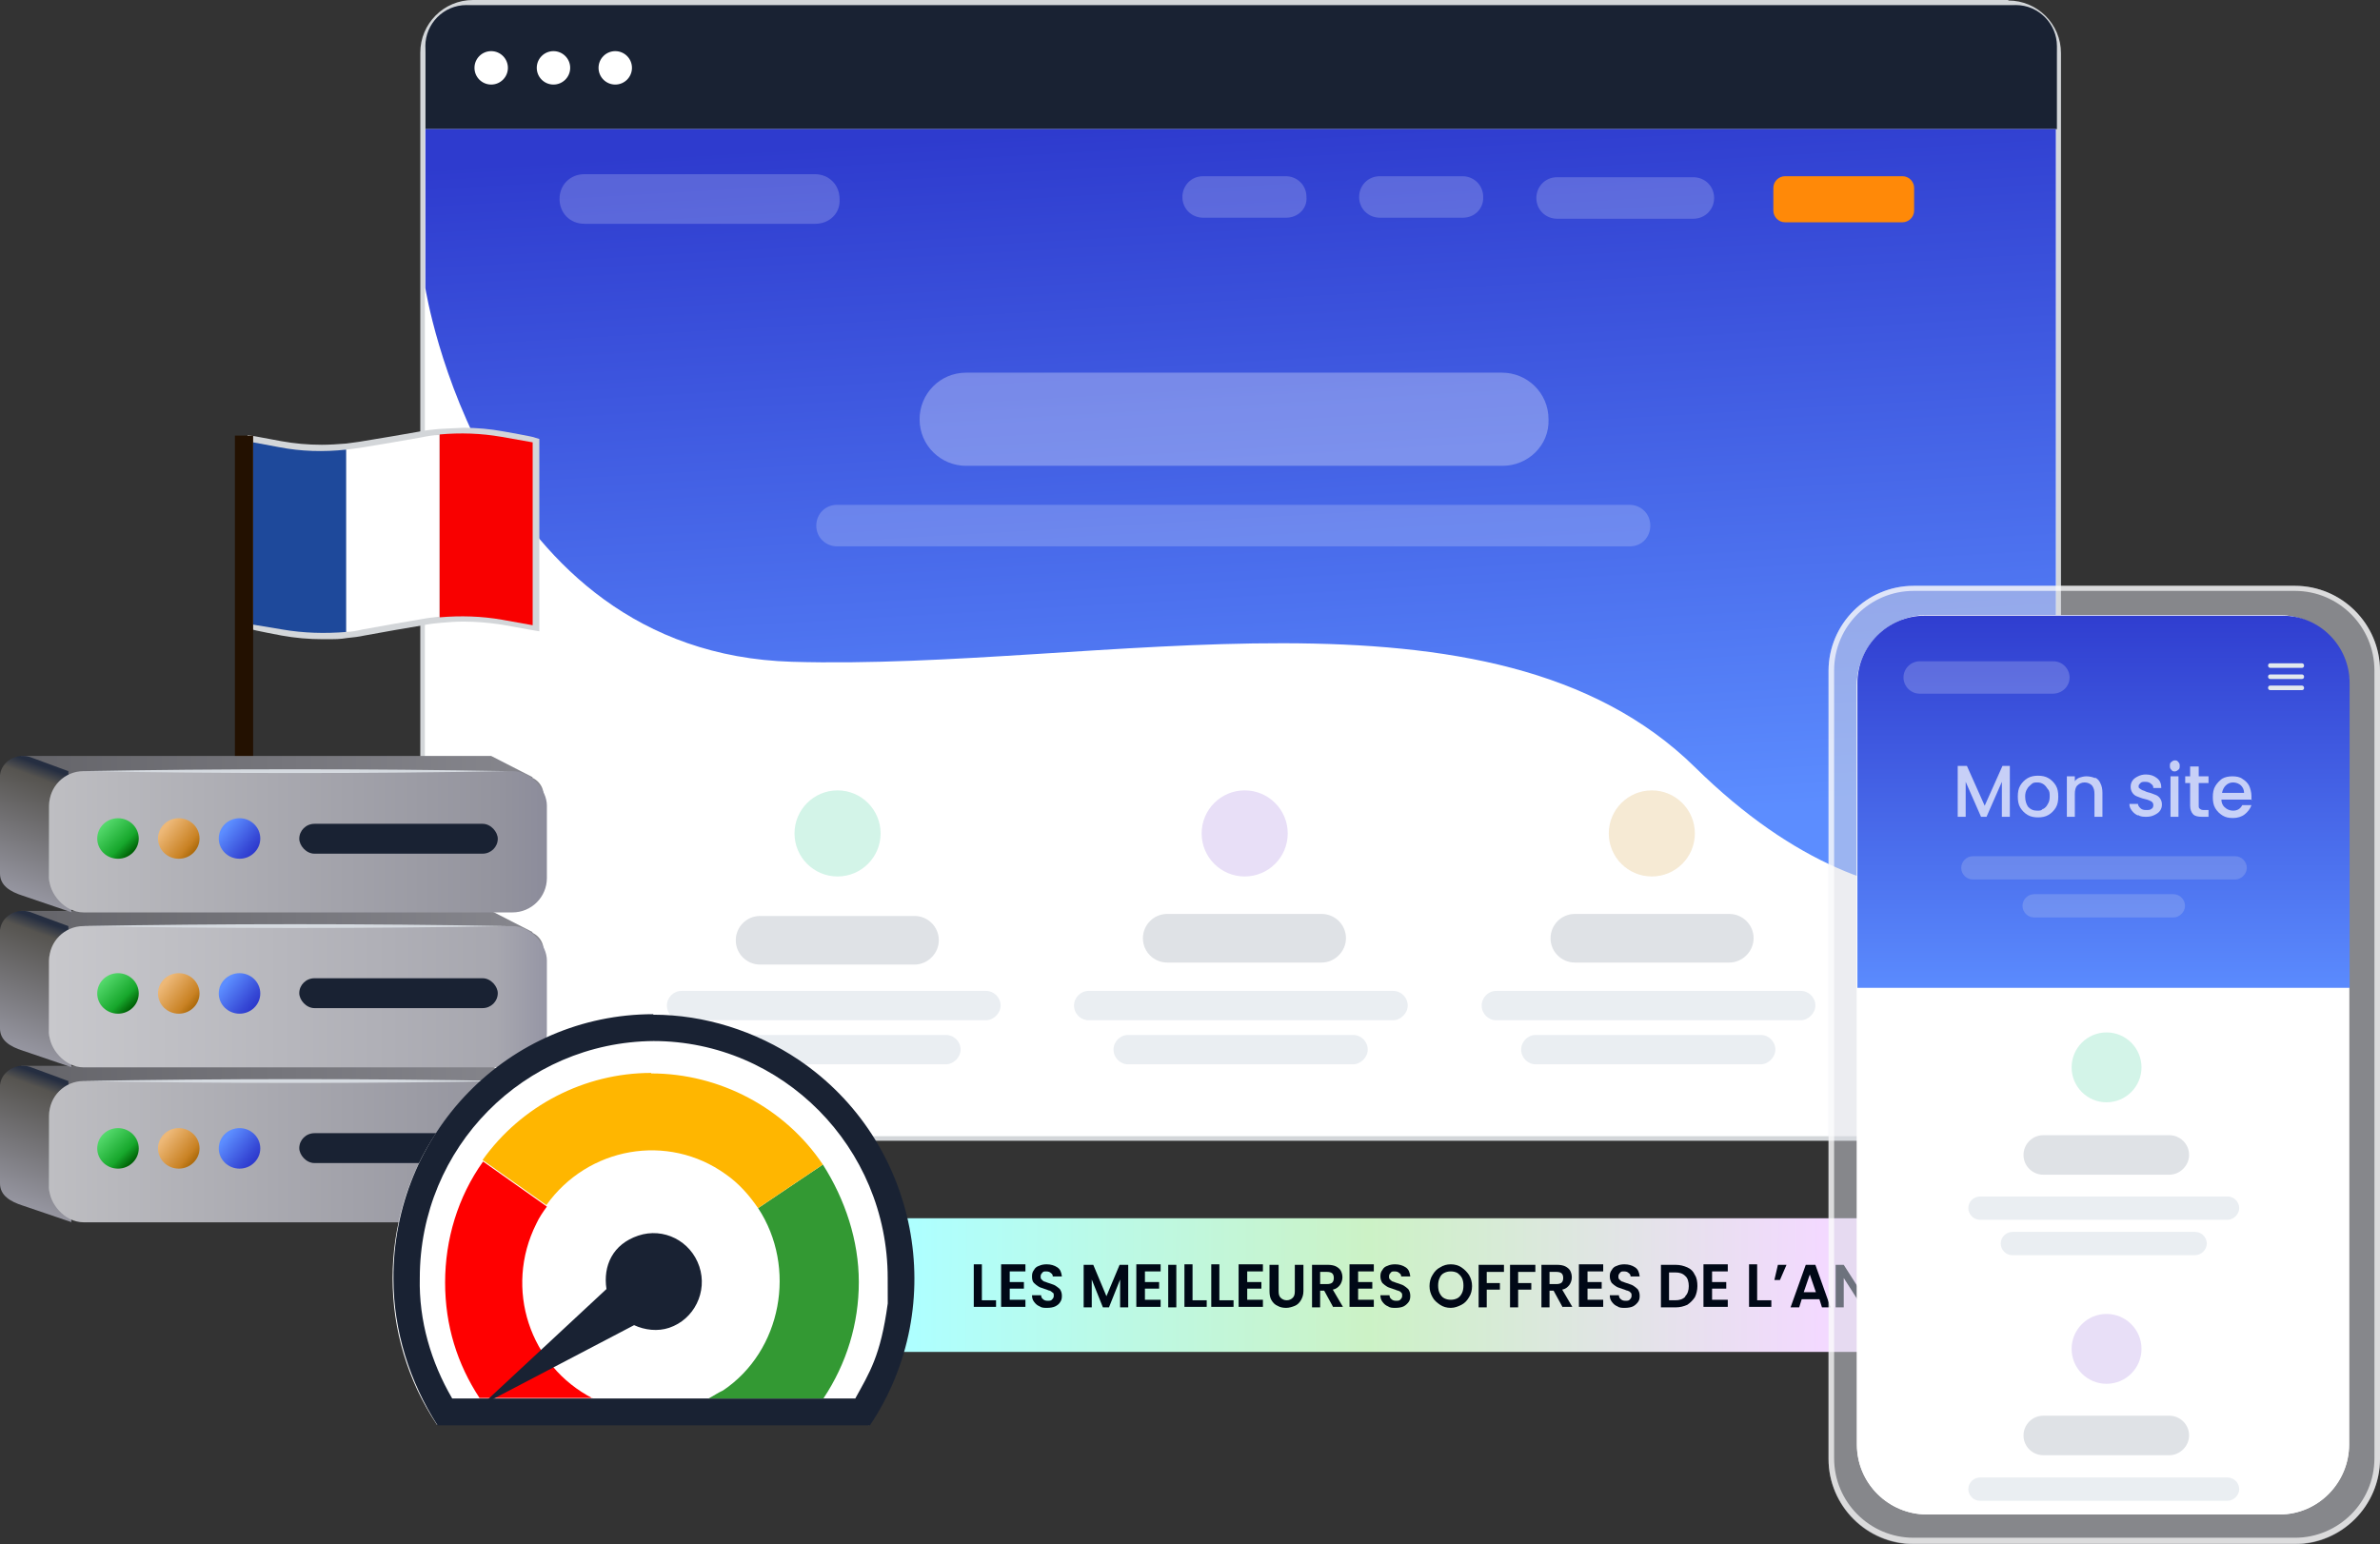 <svg id="e3qjb0sp2Jw1" xmlns="http://www.w3.org/2000/svg" xmlns:xlink="http://www.w3.org/1999/xlink" viewBox="0 0 470 305" shape-rendering="geometricPrecision" text-rendering="geometricPrecision" project-id="36e869096be44725b2188420a16c09ee" export-id="8864eda3e1d14a3698fef4cd3757793a" cached="false">
<rect x="0" y="0" width="470" height="305" fill="#333333" stroke="none"/>
<style><![CDATA[
#e3qjb0sp2Jw4_to {animation: e3qjb0sp2Jw4_to__to 12100ms linear infinite normal forwards}@keyframes e3qjb0sp2Jw4_to__to { 0% {transform: translate(299.2px,252.5px)} 99.174% {transform: translate(78.789px,252.5px)} 100% {transform: translate(78.789px,252.5px)}} #e3qjb0sp2Jw4 {animation: e3qjb0sp2Jw4_c_o 12100ms linear infinite normal forwards}@keyframes e3qjb0sp2Jw4_c_o { 0% {opacity: 1} 95.868% {opacity: 1} 99.174% {opacity: 0} 100% {opacity: 0}} #e3qjb0sp2Jw34_to {animation: e3qjb0sp2Jw34_to__to 12100ms linear infinite normal forwards}@keyframes e3qjb0sp2Jw34_to__to { 0% {transform: translate(519.2px,252.5px)} 99.174% {transform: translate(298.789px,252.5px)} 100% {transform: translate(298.789px,252.5px)}} #e3qjb0sp2Jw75-fill-0 {animation: e3qjb0sp2Jw75-fill-0__c 12100ms linear infinite normal forwards}@keyframes e3qjb0sp2Jw75-fill-0__c { 0% {stop-color: #2e3bce} 6.612% {stop-color: #2e3bce} 14.05% {stop-color: #000} 95.041% {stop-color: #000} 99.174% {stop-color: #2e3bce} 100% {stop-color: #2e3bce}} #e3qjb0sp2Jw75-fill-1 {animation: e3qjb0sp2Jw75-fill-1__c 12100ms linear infinite normal forwards}@keyframes e3qjb0sp2Jw75-fill-1__c { 0% {stop-color: #5c8dff} 6.612% {stop-color: #5c8dff} 14.05% {stop-color: #1a2e5c} 95.041% {stop-color: #1a2e5c} 99.174% {stop-color: #5c8dff} 100% {stop-color: #5c8dff}} #e3qjb0sp2Jw97 {animation: e3qjb0sp2Jw97__m 12100ms linear infinite normal forwards}@keyframes e3qjb0sp2Jw97__m { 0% {d: path('M33.6,0.8C32.5,0.9,31.5,1,30.5,1.2L25.9,2C25.9,2,20.5,2.9,20.5,2.9C19.8,3,19.1,3.1,18.3,3.2C17,3.3,15.6,3.4,14.3,3.4C12,3.4,9.8,3.2,7.6,2.8L3.3,2L2.1,1.8L2.1,33.8L2.9,33.8C2.9,33.9,7.7,34.8,7.7,34.8C9.9,35.2,12.2,35.4,14.5,35.4C16.8,35.4,17.2,35.4,18.5,35.2C19.5,35.1,20.4,35,21.3,34.8L26.3,33.9L31,33.1C31.9,32.9,32.8,32.8,33.9,32.7C35.1,32.6,36.4,32.5,37.6,32.5C39.7,32.5,41.9,32.7,43.9,33L48.9,33.9L50.1,34.1L50.1,2.448L49.3,2.2C49.3,2.1,44.2,1.2,44.2,1.2C42,0.8,39.8,0.6,37.6,0.6Q33.5,0.8,33.6,0.8Z')} 8.264% {d: path('M33.6,2.991C32.5,3.091,30.93,2.965,29.888,2.64L25.9,2C25.9,2,21,1.362,21,1.362C20.553,1.299,18.4,0.943,17.415,0.784C15.995,0.611,14.5,0.469,13.422,0.469C11.122,0.469,7.7,0.784,5.6,1.2L3.3,2L2.1,1.8L2.1,33.8L2.9,33.8C2.9,33.9,4.622,32.978,4.622,32.978C6.922,31.705,8.4,31.982,10.7,31.982C13,31.982,16.6,32.691,18.5,32.982C19.615,33.1,20.349,33.527,21.904,34.097L25.9,34.96L29.884,35.118C30.784,34.918,33.6,34.8,33.6,34.8C34.947,34.96,36.52,35.311,37.898,35.638C40.258,36.226,42.175,36.232,44.842,35.638L50.342,33.636L50.342,32.389L50.1,3.316L50.1,2.183C50.1,2.083,46.242,2.64,46.242,2.64C42.874,3.464,39.029,3.316,36.997,3.316Q33.5,2.991,33.6,2.991Z')} 16.529% {d: path('M33.6,0.8C32.5,0.9,31.5,1,30.5,1.2L25.9,2C25.9,2,20.5,2.9,20.5,2.9C19.8,3,19.1,3.1,18.3,3.2C17,3.3,15.6,3.4,14.3,3.4C12,3.4,9.8,3.2,7.6,2.8L3.3,2L2.1,1.8L2.1,33.8L2.9,33.8C2.9,33.9,7.7,34.8,7.7,34.8C9.9,35.2,12.2,35.4,14.5,35.4C16.8,35.4,17.2,35.4,18.5,35.2C19.5,35.1,20.4,35,21.3,34.8L26.3,33.9L31,33.1C31.9,32.9,32.8,32.8,33.9,32.7C35.1,32.6,36.4,32.5,37.6,32.5C39.7,32.5,41.9,32.7,43.9,33L48.9,33.9L50.1,34.1L50.1,2.448L49.3,2.2C49.3,2.1,44.2,1.2,44.2,1.2C42,0.8,39.8,0.6,37.6,0.6Q33.5,0.8,33.6,0.8Z')} 24.793% {d: path('M33.6,2.991C32.5,3.091,30.93,2.965,29.888,2.64L25.9,2C25.9,2,21,1.362,21,1.362C20.553,1.299,18.4,0.943,17.415,0.784C15.995,0.611,14.5,0.469,13.422,0.469C11.122,0.469,7.7,0.784,5.6,1.2L3.3,2L2.1,1.8L2.1,33.8L2.9,33.8C2.9,33.9,4.622,32.978,4.622,32.978C6.922,31.705,8.4,31.982,10.7,31.982C13,31.982,16.6,32.691,18.5,32.982C19.615,33.1,20.349,33.527,21.904,34.097L25.9,34.96L29.884,35.118C30.784,34.918,33.6,34.8,33.6,34.8C34.947,34.96,36.52,35.311,37.898,35.638C40.258,36.226,42.175,36.232,44.842,35.638L50.342,33.636L50.342,32.389L50.1,3.316L50.1,2.183C50.1,2.083,46.242,2.64,46.242,2.64C42.874,3.464,39.029,3.316,36.997,3.316Q33.5,2.991,33.6,2.991Z')} 33.058% {d: path('M33.6,0.8C32.5,0.9,31.5,1,30.5,1.2L25.9,2C25.9,2,20.5,2.9,20.5,2.9C19.8,3,19.1,3.1,18.3,3.2C17,3.3,15.6,3.4,14.3,3.4C12,3.4,9.8,3.2,7.6,2.8L3.3,2L2.1,1.8L2.1,33.8L2.9,33.8C2.9,33.9,7.7,34.8,7.7,34.8C9.9,35.2,12.2,35.4,14.5,35.4C16.8,35.4,17.2,35.4,18.5,35.2C19.5,35.1,20.4,35,21.3,34.8L26.3,33.9L31,33.1C31.9,32.9,32.8,32.8,33.9,32.7C35.1,32.6,36.4,32.5,37.6,32.5C39.7,32.5,41.9,32.7,43.9,33L48.9,33.9L50.1,34.1L50.1,2.448L49.3,2.2C49.3,2.1,44.2,1.2,44.2,1.2C42,0.8,39.8,0.6,37.6,0.6Q33.5,0.8,33.6,0.8Z')} 41.322% {d: path('M33.6,2.991C32.5,3.091,30.93,2.965,29.888,2.64L25.9,2C25.9,2,21,1.362,21,1.362C20.553,1.299,18.4,0.943,17.415,0.784C15.995,0.611,14.5,0.469,13.422,0.469C11.122,0.469,7.7,0.784,5.6,1.2L3.3,2L2.1,1.8L2.1,33.8L2.9,33.8C2.9,33.9,4.622,32.978,4.622,32.978C6.922,31.705,8.4,31.982,10.7,31.982C13,31.982,16.6,32.691,18.5,32.982C19.615,33.1,20.349,33.527,21.904,34.097L25.9,34.96L29.884,35.118C30.784,34.918,33.6,34.8,33.6,34.8C34.947,34.96,36.52,35.311,37.898,35.638C40.258,36.226,42.175,36.232,44.842,35.638L50.342,33.636L50.342,32.389L50.1,3.316L50.1,2.183C50.1,2.083,46.242,2.64,46.242,2.64C42.874,3.464,39.029,3.316,36.997,3.316Q33.5,2.991,33.6,2.991Z')} 49.587% {d: path('M33.6,0.8C32.5,0.9,31.5,1,30.5,1.2L25.9,2C25.9,2,20.5,2.9,20.5,2.9C19.8,3,19.1,3.1,18.3,3.2C17,3.3,15.6,3.4,14.3,3.4C12,3.4,9.8,3.2,7.6,2.8L3.3,2L2.1,1.8L2.1,33.8L2.9,33.8C2.9,33.9,7.7,34.8,7.7,34.8C9.9,35.2,12.2,35.4,14.5,35.4C16.8,35.4,17.2,35.4,18.5,35.2C19.5,35.1,20.4,35,21.3,34.8L26.3,33.9L31,33.1C31.9,32.9,32.8,32.8,33.9,32.7C35.1,32.6,36.4,32.5,37.6,32.5C39.7,32.5,41.9,32.7,43.9,33L48.9,33.9L50.1,34.1L50.1,2.448L49.3,2.2C49.3,2.1,44.2,1.2,44.2,1.2C42,0.8,39.8,0.6,37.6,0.6Q33.5,0.8,33.6,0.8Z')} 57.851% {d: path('M33.6,2.991C32.5,3.091,30.93,2.965,29.888,2.64L25.9,2C25.9,2,21,1.362,21,1.362C20.553,1.299,18.4,0.943,17.415,0.784C15.995,0.611,14.5,0.469,13.422,0.469C11.122,0.469,7.7,0.784,5.6,1.2L3.3,2L2.1,1.8L2.1,33.8L2.9,33.8C2.9,33.9,4.622,32.978,4.622,32.978C6.922,31.705,8.4,31.982,10.7,31.982C13,31.982,16.6,32.691,18.5,32.982C19.615,33.1,20.349,33.527,21.904,34.097L25.9,34.96L29.884,35.118C30.784,34.918,33.6,34.8,33.6,34.8C34.947,34.96,36.52,35.311,37.898,35.638C40.258,36.226,42.175,36.232,44.842,35.638L50.342,33.636L50.342,32.389L50.1,3.316L50.1,2.183C50.1,2.083,46.242,2.64,46.242,2.64C42.874,3.464,39.029,3.316,36.997,3.316Q33.5,2.991,33.6,2.991Z')} 66.116% {d: path('M33.6,0.8C32.5,0.9,31.5,1,30.5,1.2L25.9,2C25.9,2,20.5,2.9,20.5,2.9C19.8,3,19.1,3.1,18.3,3.2C17,3.3,15.6,3.4,14.3,3.4C12,3.4,9.8,3.2,7.6,2.8L3.3,2L2.1,1.8L2.1,33.8L2.9,33.8C2.9,33.9,7.7,34.8,7.7,34.8C9.9,35.2,12.2,35.4,14.5,35.4C16.8,35.4,17.2,35.4,18.5,35.2C19.5,35.1,20.4,35,21.3,34.8L26.3,33.9L31,33.1C31.9,32.9,32.8,32.8,33.9,32.7C35.1,32.6,36.4,32.5,37.6,32.5C39.7,32.5,41.9,32.7,43.9,33L48.9,33.9L50.1,34.1L50.1,2.448L49.3,2.2C49.3,2.1,44.2,1.2,44.2,1.2C42,0.8,39.8,0.6,37.6,0.6Q33.5,0.8,33.6,0.8Z')} 74.38% {d: path('M33.6,2.991C32.5,3.091,30.93,2.965,29.888,2.64L25.9,2C25.9,2,21,1.362,21,1.362C20.553,1.299,18.4,0.943,17.415,0.784C15.995,0.611,14.5,0.469,13.422,0.469C11.122,0.469,7.7,0.784,5.6,1.2L3.3,2L2.1,1.8L2.1,33.8L2.9,33.8C2.9,33.9,4.622,32.978,4.622,32.978C6.922,31.705,8.4,31.982,10.7,31.982C13,31.982,16.6,32.691,18.5,32.982C19.615,33.1,20.349,33.527,21.904,34.097L25.9,34.96L29.884,35.118C30.784,34.918,33.6,34.8,33.6,34.8C34.947,34.96,36.52,35.311,37.898,35.638C40.258,36.226,42.175,36.232,44.842,35.638L50.342,33.636L50.342,32.389L50.1,3.316L50.1,2.183C50.1,2.083,46.242,2.64,46.242,2.64C42.874,3.464,39.029,3.316,36.997,3.316Q33.5,2.991,33.6,2.991Z')} 82.645% {d: path('M33.6,0.8C32.5,0.9,31.5,1,30.5,1.2L25.9,2C25.9,2,20.5,2.9,20.5,2.9C19.8,3,19.1,3.1,18.3,3.2C17,3.3,15.6,3.4,14.3,3.4C12,3.4,9.8,3.2,7.6,2.8L3.3,2L2.1,1.8L2.1,33.8L2.9,33.8C2.9,33.9,7.7,34.8,7.7,34.8C9.9,35.2,12.2,35.4,14.5,35.4C16.8,35.4,17.2,35.4,18.5,35.2C19.5,35.1,20.4,35,21.3,34.8L26.3,33.9L31,33.1C31.9,32.9,32.8,32.8,33.9,32.7C35.1,32.6,36.4,32.5,37.6,32.5C39.7,32.5,41.9,32.7,43.9,33L48.9,33.9L50.1,34.1L50.1,2.448L49.3,2.2C49.3,2.1,44.2,1.2,44.2,1.2C42,0.8,39.8,0.6,37.6,0.6Q33.5,0.8,33.6,0.8Z')} 90.909% {d: path('M33.6,2.991C32.5,3.091,30.93,2.965,29.888,2.64L25.9,2C25.9,2,21,1.362,21,1.362C20.553,1.299,18.4,0.943,17.415,0.784C15.995,0.611,14.5,0.469,13.422,0.469C11.122,0.469,7.7,0.784,5.6,1.2L3.3,2L2.1,1.8L2.1,33.8L2.9,33.8C2.9,33.9,4.622,32.978,4.622,32.978C6.922,31.705,8.4,31.982,10.7,31.982C13,31.982,16.6,32.691,18.5,32.982C19.615,33.1,20.349,33.527,21.904,34.097L25.9,34.96L29.884,35.118C30.784,34.918,33.6,34.8,33.6,34.8C34.947,34.96,36.52,35.311,37.898,35.638C40.258,36.226,42.175,36.232,44.842,35.638L50.342,33.636L50.342,32.389L50.1,3.316L50.1,2.183C50.1,2.083,46.242,2.64,46.242,2.64C42.874,3.464,39.029,3.316,36.997,3.316Q33.5,2.991,33.6,2.991Z')} 99.174% {d: path('M33.6,0.8C32.5,0.9,31.5,1,30.5,1.2L25.9,2C25.9,2,20.5,2.9,20.5,2.9C19.8,3,19.1,3.1,18.3,3.2C17,3.3,15.6,3.4,14.3,3.4C12,3.4,9.8,3.2,7.6,2.8L3.3,2L2.1,1.8L2.1,33.8L2.9,33.8C2.9,33.9,7.7,34.8,7.7,34.8C9.9,35.2,12.2,35.4,14.5,35.4C16.8,35.4,17.2,35.4,18.5,35.2C19.5,35.1,20.4,35,21.3,34.8L26.3,33.9L31,33.1C31.9,32.9,32.8,32.8,33.9,32.7C35.1,32.6,36.4,32.5,37.6,32.5C39.7,32.5,41.9,32.7,43.9,33L48.9,33.9L50.1,34.1L50.1,2.448L49.3,2.2C49.3,2.1,44.2,1.2,44.2,1.2C42,0.8,39.8,0.6,37.6,0.6Q33.5,0.8,33.6,0.8Z')} 100% {d: path('M33.6,0.8C32.5,0.9,31.5,1,30.5,1.2L25.9,2C25.9,2,20.5,2.9,20.5,2.9C19.8,3,19.1,3.1,18.3,3.2C17,3.3,15.6,3.4,14.3,3.4C12,3.4,9.8,3.2,7.6,2.8L3.3,2L2.1,1.8L2.1,33.8L2.9,33.8C2.9,33.9,7.7,34.8,7.7,34.8C9.9,35.2,12.2,35.4,14.5,35.4C16.8,35.4,17.2,35.4,18.5,35.2C19.5,35.1,20.4,35,21.3,34.8L26.3,33.9L31,33.1C31.9,32.9,32.8,32.8,33.9,32.7C35.1,32.6,36.4,32.5,37.6,32.5C39.7,32.5,41.9,32.7,43.9,33L48.9,33.9L50.1,34.1L50.1,2.448L49.3,2.2C49.3,2.1,44.2,1.2,44.2,1.2C42,0.8,39.8,0.6,37.6,0.6Q33.5,0.8,33.6,0.8Z')}} #e3qjb0sp2Jw98 {animation: e3qjb0sp2Jw98__m 12100ms linear infinite normal forwards}@keyframes e3qjb0sp2Jw98__m { 0% {d: path('M26,3L20.6,3.9C19.8,4,19.1,4.1,18.3,4.2L18.3,34.2C19.2,34.2,20.1,34,21,33.8L26,32.9L30.7,32.1C31.7,31.9,32.7,31.8,33.6,31.7L33.6,1.8C32.6,1.8,31.6,2,30.6,2.2L26,3Z')} 8.264% {d: path('M26,3L21,2.267C21,2.267,19.306,2.183,18.3,1.996L18.3,31.996C18.946,32.281,19.798,32.373,21,32.789L21.904,33.128L23.634,33.636C26.077,34.312,32.7,34.004,33.6,33.904L33.6,4.036C33.592,4.036,32.159,4.305,29.888,3.908L26,3Z')} 16.529% {d: path('M26,3L20.6,3.9C19.8,4,19.1,4.1,18.3,4.2L18.3,34.2C19.2,34.2,20.1,34,21,33.8L26,32.9L30.7,32.1C31.7,31.9,32.7,31.8,33.6,31.7L33.6,1.8C32.6,1.8,31.6,2,30.6,2.2L26,3Z')} 24.793% {d: path('M26,3L21,2.267C21,2.267,19.306,2.183,18.3,1.996L18.3,31.996C18.946,32.281,19.798,32.373,21,32.789L21.904,33.128L23.634,33.636C26.077,34.312,32.7,34.004,33.6,33.904L33.6,4.036C33.592,4.036,32.159,4.305,29.888,3.908L26,3Z')} 33.058% {d: path('M26,3L20.6,3.9C19.8,4,19.1,4.1,18.3,4.2L18.3,34.2C19.2,34.2,20.1,34,21,33.8L26,32.9L30.7,32.1C31.7,31.9,32.7,31.8,33.6,31.7L33.6,1.8C32.6,1.8,31.6,2,30.6,2.2L26,3Z')} 41.322% {d: path('M26,3L21,2.267C21,2.267,19.306,2.183,18.3,1.996L18.3,31.996C18.946,32.281,19.798,32.373,21,32.789L21.904,33.128L23.634,33.636C26.077,34.312,32.7,34.004,33.6,33.904L33.6,4.036C33.592,4.036,32.159,4.305,29.888,3.908L26,3Z')} 49.587% {d: path('M26,3L20.6,3.9C19.8,4,19.1,4.1,18.3,4.2L18.3,34.2C19.2,34.2,20.1,34,21,33.8L26,32.9L30.7,32.1C31.7,31.9,32.7,31.8,33.6,31.7L33.6,1.8C32.6,1.8,31.6,2,30.6,2.2L26,3Z')} 57.851% {d: path('M26,3L21,2.267C21,2.267,19.306,2.183,18.3,1.996L18.3,31.996C18.946,32.281,19.798,32.373,21,32.789L21.904,33.128L23.634,33.636C26.077,34.312,32.7,34.004,33.6,33.904L33.6,4.036C33.592,4.036,32.159,4.305,29.888,3.908L26,3Z')} 66.116% {d: path('M26,3L20.6,3.9C19.8,4,19.1,4.1,18.3,4.2L18.3,34.2C19.2,34.2,20.1,34,21,33.8L26,32.9L30.7,32.1C31.7,31.9,32.7,31.8,33.6,31.7L33.6,1.8C32.6,1.8,31.6,2,30.6,2.2L26,3Z')} 74.38% {d: path('M26,3L21,2.267C21,2.267,19.306,2.183,18.3,1.996L18.3,31.996C18.946,32.281,19.798,32.373,21,32.789L21.904,33.128L23.634,33.636C26.077,34.312,32.7,34.004,33.6,33.904L33.6,4.036C33.592,4.036,32.159,4.305,29.888,3.908L26,3Z')} 82.645% {d: path('M26,3L20.6,3.9C19.8,4,19.1,4.1,18.3,4.2L18.3,34.2C19.2,34.2,20.1,34,21,33.8L26,32.9L30.7,32.1C31.7,31.9,32.7,31.8,33.6,31.7L33.6,1.8C32.6,1.8,31.6,2,30.6,2.2L26,3Z')} 90.909% {d: path('M26,3L21,2.267C21,2.267,19.306,2.183,18.3,1.996L18.3,31.996C18.946,32.281,19.798,32.373,21,32.789L21.904,33.128L23.634,33.636C26.077,34.312,32.7,34.004,33.6,33.904L33.6,4.036C33.592,4.036,32.159,4.305,29.888,3.908L26,3Z')} 99.174% {d: path('M26,3L20.6,3.9C19.8,4,19.1,4.1,18.3,4.2L18.3,34.2C19.2,34.2,20.1,34,21,33.8L26,32.9L30.7,32.1C31.7,31.9,32.7,31.8,33.6,31.7L33.6,1.8C32.6,1.8,31.6,2,30.6,2.2L26,3Z')} 100% {d: path('M26,3L20.6,3.9C19.8,4,19.1,4.1,18.3,4.2L18.3,34.2C19.2,34.2,20.1,34,21,33.8L26,32.9L30.7,32.1C31.7,31.9,32.7,31.8,33.6,31.7L33.6,1.8C32.6,1.8,31.6,2,30.6,2.2L26,3Z')}} #e3qjb0sp2Jw99 {animation: e3qjb0sp2Jw99__m 12100ms linear infinite normal forwards}@keyframes e3qjb0sp2Jw99__m { 0% {d: path('M33.7,1.8L33.7,31.8C37.1,31.5,40.6,31.6,44,32.2L49,33.1L49,3L43.9,2.1C40.5,1.5,37.1,1.4,33.7,1.7L33.7,1.8Z')} 8.264% {d: path('M33.6,4.413L33.7,34.004C38.108,34.894,41.344,36.025,46.242,34.084L49,33.1L48.925,3.316L46.242,3.843C41.3,5.058,37.298,4.433,33.6,4.036L33.6,4.413Z')} 16.529% {d: path('M33.7,1.8L33.7,31.8C37.1,31.5,40.6,31.6,44,32.2L49,33.1L49,3L43.9,2.1C40.5,1.5,37.1,1.4,33.7,1.7L33.7,1.8Z')} 24.793% {d: path('M33.6,4.413L33.7,34.004C38.108,34.894,41.344,36.025,46.242,34.084L49,33.1L48.925,3.316L46.242,3.843C41.3,5.058,37.298,4.433,33.6,4.036L33.6,4.413Z')} 33.058% {d: path('M33.7,1.8L33.7,31.8C37.1,31.5,40.6,31.6,44,32.2L49,33.1L49,3L43.9,2.1C40.5,1.5,37.1,1.4,33.7,1.7L33.7,1.8Z')} 41.322% {d: path('M33.6,4.413L33.7,34.004C38.108,34.894,41.344,36.025,46.242,34.084L49,33.1L48.925,3.316L46.242,3.843C41.3,5.058,37.298,4.433,33.6,4.036L33.6,4.413Z')} 49.587% {d: path('M33.7,1.8L33.7,31.8C37.1,31.5,40.6,31.6,44,32.2L49,33.1L49,3L43.9,2.1C40.5,1.5,37.1,1.4,33.7,1.7L33.7,1.8Z')} 57.851% {d: path('M33.6,4.413L33.7,34.004C38.108,34.894,41.344,36.025,46.242,34.084L49,33.1L48.925,3.316L46.242,3.843C41.3,5.058,37.298,4.433,33.6,4.036L33.6,4.413Z')} 66.116% {d: path('M33.7,1.8L33.7,31.8C37.1,31.5,40.6,31.6,44,32.2L49,33.1L49,3L43.9,2.1C40.5,1.5,37.1,1.4,33.7,1.7L33.7,1.8Z')} 74.38% {d: path('M33.6,4.413L33.7,34.004C38.108,34.894,41.344,36.025,46.242,34.084L49,33.1L48.925,3.316L46.242,3.843C41.3,5.058,37.298,4.433,33.6,4.036L33.6,4.413Z')} 82.645% {d: path('M33.7,1.8L33.7,31.8C37.1,31.5,40.6,31.6,44,32.2L49,33.1L49,3L43.9,2.1C40.5,1.5,37.1,1.4,33.7,1.7L33.7,1.8Z')} 90.909% {d: path('M33.6,4.413L33.7,34.004C38.108,34.894,41.344,36.025,46.242,34.084L49,33.1L48.925,3.316L46.242,3.843C41.3,5.058,37.298,4.433,33.6,4.036L33.6,4.413Z')} 99.174% {d: path('M33.7,1.8L33.7,31.8C37.1,31.5,40.6,31.6,44,32.2L49,33.1L49,3L43.9,2.1C40.5,1.5,37.1,1.4,33.7,1.7L33.7,1.8Z')} 100% {d: path('M33.7,1.8L33.7,31.8C37.1,31.5,40.6,31.6,44,32.2L49,33.1L49,3L43.9,2.1C40.5,1.5,37.1,1.4,33.7,1.7L33.7,1.8Z')}} #e3qjb0sp2Jw100 {animation: e3qjb0sp2Jw100__m 12100ms linear infinite normal forwards}@keyframes e3qjb0sp2Jw100__m { 0% {d: path('M18.3,34.2L18.3,4.2C14.6,4.6,10.9,4.5,7.3,3.8L3,3L3,33L7.8,33.8C11.3,34.4,14.8,34.5,18.4,34.2L18.3,34.2Z')} 8.264% {d: path('M18.3,31.982L18.3,1.982C14.5,1.206,9.891,1.206,6.269,1.974L3,3L3,33L4.622,31.996C8.695,30.255,15.377,31.52,18.4,31.982L18.3,31.982Z')} 16.529% {d: path('M18.3,34.2L18.3,4.2C14.6,4.6,10.9,4.5,7.3,3.8L3,3L3,33L7.8,33.8C11.3,34.4,14.8,34.5,18.4,34.2L18.3,34.2Z')} 24.793% {d: path('M18.3,31.982L18.3,1.982C14.5,1.206,9.891,1.206,6.269,1.974L3,3L3,33L4.622,31.996C8.695,30.255,15.377,31.52,18.4,31.982L18.3,31.982Z')} 33.058% {d: path('M18.3,34.2L18.3,4.2C14.6,4.6,10.9,4.5,7.3,3.8L3,3L3,33L7.8,33.8C11.3,34.4,14.8,34.5,18.4,34.2L18.3,34.2Z')} 41.322% {d: path('M18.3,31.982L18.3,1.982C14.5,1.206,9.891,1.206,6.269,1.974L3,3L3,33L4.622,31.996C8.695,30.255,15.377,31.52,18.4,31.982L18.3,31.982Z')} 49.587% {d: path('M18.3,34.2L18.3,4.2C14.6,4.6,10.9,4.5,7.3,3.8L3,3L3,33L7.8,33.8C11.3,34.4,14.8,34.5,18.4,34.2L18.3,34.2Z')} 57.851% {d: path('M18.3,31.982L18.3,1.982C14.5,1.206,9.891,1.206,6.269,1.974L3,3L3,33L4.622,31.996C8.695,30.255,15.377,31.52,18.4,31.982L18.3,31.982Z')} 66.116% {d: path('M18.3,34.2L18.3,4.2C14.6,4.6,10.9,4.5,7.3,3.8L3,3L3,33L7.8,33.8C11.3,34.4,14.8,34.5,18.4,34.2L18.3,34.2Z')} 74.38% {d: path('M18.3,31.982L18.3,1.982C14.5,1.206,9.891,1.206,6.269,1.974L3,3L3,33L4.622,31.996C8.695,30.255,15.377,31.52,18.4,31.982L18.3,31.982Z')} 82.645% {d: path('M18.3,34.2L18.3,4.2C14.6,4.6,10.9,4.5,7.3,3.8L3,3L3,33L7.8,33.8C11.3,34.4,14.8,34.5,18.4,34.2L18.3,34.2Z')} 90.909% {d: path('M18.3,31.982L18.3,1.982C14.5,1.206,9.891,1.206,6.269,1.974L3,3L3,33L4.622,31.996C8.695,30.255,15.377,31.52,18.4,31.982L18.3,31.982Z')} 99.174% {d: path('M18.3,34.2L18.3,4.2C14.6,4.6,10.9,4.5,7.3,3.8L3,3L3,33L7.8,33.8C11.3,34.4,14.8,34.5,18.4,34.2L18.3,34.2Z')} 100% {d: path('M18.3,34.2L18.3,4.2C14.6,4.6,10.9,4.5,7.3,3.8L3,3L3,33L7.8,33.8C11.3,34.4,14.8,34.5,18.4,34.2L18.3,34.2Z')}} #e3qjb0sp2Jw109-fill-0 {animation: e3qjb0sp2Jw109-fill-0__c 12100ms linear infinite normal forwards}@keyframes e3qjb0sp2Jw109-fill-0__c { 0% {stop-color: #56db6e} 0.083% {stop-color: #c0ffcc} 1.24% {stop-color: #c0ffcc} 1.322% {stop-color: #56db6e} 9.669% {stop-color: #56db6e} 9.752% {stop-color: #c0ffcc} 11.24% {stop-color: #c0ffcc} 11.322% {stop-color: #56db6e} 13.306% {stop-color: #56db6e} 13.388% {stop-color: #c0ffcc} 14.298% {stop-color: #c0ffcc} 14.38% {stop-color: #56db6e} 14.628% {stop-color: #56db6e} 14.711% {stop-color: #c0ffcc} 15.62% {stop-color: #c0ffcc} 15.702% {stop-color: #56db6e} 23.388% {stop-color: #56db6e} 23.471% {stop-color: #c0ffcc} 25.372% {stop-color: #c0ffcc} 25.455% {stop-color: #56db6e} 32.397% {stop-color: #56db6e} 32.645% {stop-color: #56db6e} 32.727% {stop-color: #c0ffcc} 33.636% {stop-color: #c0ffcc} 33.719% {stop-color: #56db6e} 40.579% {stop-color: #56db6e} 40.661% {stop-color: #c0ffcc} 42.149% {stop-color: #c0ffcc} 42.231% {stop-color: #56db6e} 46.281% {stop-color: #56db6e} 46.364% {stop-color: #c0ffcc} 47.273% {stop-color: #c0ffcc} 47.355% {stop-color: #56db6e} 47.769% {stop-color: #56db6e} 47.851% {stop-color: #c0ffcc} 48.76% {stop-color: #c0ffcc} 48.843% {stop-color: #56db6e} 53.884% {stop-color: #56db6e} 53.967% {stop-color: #c0ffcc} 54.876% {stop-color: #c0ffcc} 54.959% {stop-color: #56db6e} 55.372% {stop-color: #56db6e} 55.455% {stop-color: #c0ffcc} 56.364% {stop-color: #c0ffcc} 56.446% {stop-color: #56db6e} 60.826% {stop-color: #56db6e} 60.909% {stop-color: #c0ffcc} 61.818% {stop-color: #c0ffcc} 61.901% {stop-color: #56db6e} 67.769% {stop-color: #56db6e} 67.851% {stop-color: #c0ffcc} 69.008% {stop-color: #c0ffcc} 69.091% {stop-color: #56db6e} 76.033% {stop-color: #56db6e} 76.116% {stop-color: #c0ffcc} 77.603% {stop-color: #c0ffcc} 77.686% {stop-color: #56db6e} 79.669% {stop-color: #56db6e} 79.752% {stop-color: #c0ffcc} 80.661% {stop-color: #c0ffcc} 80.744% {stop-color: #56db6e} 80.992% {stop-color: #56db6e} 81.074% {stop-color: #c0ffcc} 81.983% {stop-color: #c0ffcc} 82.066% {stop-color: #56db6e} 94.215% {stop-color: #56db6e} 94.298% {stop-color: #c0ffcc} 95.455% {stop-color: #c0ffcc} 95.537% {stop-color: #56db6e} 100% {stop-color: #56db6e}} #e3qjb0sp2Jw109-fill-1 {animation: e3qjb0sp2Jw109-fill-1__c 12100ms linear infinite normal forwards}@keyframes e3qjb0sp2Jw109-fill-1__c { 0% {stop-color: #17a72c} 0.083% {stop-color: #48dd5d} 1.24% {stop-color: #48dd5d} 1.322% {stop-color: #17a72c} 9.669% {stop-color: #17a72c} 9.752% {stop-color: #48dd5d} 11.24% {stop-color: #48dd5d} 11.322% {stop-color: #17a72c} 13.306% {stop-color: #17a72c} 13.388% {stop-color: #48dd5d} 14.298% {stop-color: #48dd5d} 14.38% {stop-color: #17a72c} 14.628% {stop-color: #17a72c} 14.711% {stop-color: #48dd5d} 15.62% {stop-color: #48dd5d} 15.702% {stop-color: #17a72c} 23.388% {stop-color: #17a72c} 23.471% {stop-color: #48dd5d} 25.372% {stop-color: #48dd5d} 25.455% {stop-color: #17a72c} 32.397% {stop-color: #17a72c} 32.645% {stop-color: #17a72c} 32.727% {stop-color: #48dd5d} 33.636% {stop-color: #48dd5d} 33.719% {stop-color: #17a72c} 40.579% {stop-color: #17a72c} 40.661% {stop-color: #48dd5d} 42.149% {stop-color: #48dd5d} 42.231% {stop-color: #17a72c} 46.281% {stop-color: #17a72c} 46.364% {stop-color: #48dd5d} 47.273% {stop-color: #48dd5d} 47.355% {stop-color: #17a72c} 47.769% {stop-color: #17a72c} 47.851% {stop-color: #48dd5d} 48.76% {stop-color: #48dd5d} 48.843% {stop-color: #17a72c} 53.884% {stop-color: #17a72c} 53.967% {stop-color: #48dd5d} 54.876% {stop-color: #48dd5d} 54.959% {stop-color: #17a72c} 55.372% {stop-color: #17a72c} 55.455% {stop-color: #48dd5d} 56.364% {stop-color: #48dd5d} 56.446% {stop-color: #17a72c} 60.826% {stop-color: #17a72c} 60.909% {stop-color: #48dd5d} 61.818% {stop-color: #48dd5d} 61.901% {stop-color: #17a72c} 67.769% {stop-color: #17a72c} 67.851% {stop-color: #48dd5d} 69.008% {stop-color: #48dd5d} 69.091% {stop-color: #17a72c} 76.033% {stop-color: #17a72c} 76.116% {stop-color: #48dd5d} 77.603% {stop-color: #48dd5d} 77.686% {stop-color: #17a72c} 79.669% {stop-color: #17a72c} 79.752% {stop-color: #48dd5d} 80.661% {stop-color: #48dd5d} 80.744% {stop-color: #17a72c} 80.992% {stop-color: #17a72c} 81.074% {stop-color: #48dd5d} 81.983% {stop-color: #48dd5d} 82.066% {stop-color: #17a72c} 94.215% {stop-color: #17a72c} 94.298% {stop-color: #48dd5d} 95.455% {stop-color: #48dd5d} 95.537% {stop-color: #17a72c} 100% {stop-color: #17a72c}} #e3qjb0sp2Jw109-fill-2 {animation: e3qjb0sp2Jw109-fill-2__c 12100ms linear infinite normal forwards}@keyframes e3qjb0sp2Jw109-fill-2__c { 0% {stop-color: #006206} 0.083% {stop-color: #06950f} 1.24% {stop-color: #06950f} 1.322% {stop-color: #006206} 9.669% {stop-color: #006206} 9.752% {stop-color: #06950f} 11.24% {stop-color: #06950f} 11.322% {stop-color: #006206} 13.306% {stop-color: #006206} 13.388% {stop-color: #06950f} 14.298% {stop-color: #06950f} 14.38% {stop-color: #006206} 14.628% {stop-color: #006206} 14.711% {stop-color: #06950f} 15.62% {stop-color: #06950f} 15.702% {stop-color: #006206} 23.388% {stop-color: #006206} 23.471% {stop-color: #06950f} 25.372% {stop-color: #06950f} 25.455% {stop-color: #006206} 32.397% {stop-color: #006206} 32.645% {stop-color: #006206} 32.727% {stop-color: #06950f} 33.636% {stop-color: #06950f} 33.719% {stop-color: #006206} 40.579% {stop-color: #006206} 40.661% {stop-color: #06950f} 42.149% {stop-color: #06950f} 42.231% {stop-color: #006206} 46.281% {stop-color: #006206} 46.364% {stop-color: #06950f} 47.273% {stop-color: #06950f} 47.355% {stop-color: #006206} 47.769% {stop-color: #006206} 47.851% {stop-color: #06950f} 48.76% {stop-color: #06950f} 48.843% {stop-color: #006206} 53.884% {stop-color: #006206} 53.967% {stop-color: #06950f} 54.876% {stop-color: #06950f} 54.959% {stop-color: #006206} 55.372% {stop-color: #006206} 55.455% {stop-color: #06950f} 56.364% {stop-color: #06950f} 56.446% {stop-color: #006206} 60.826% {stop-color: #006206} 60.909% {stop-color: #06950f} 61.818% {stop-color: #06950f} 61.901% {stop-color: #006206} 67.769% {stop-color: #006206} 67.851% {stop-color: #06950f} 69.008% {stop-color: #06950f} 69.091% {stop-color: #006206} 76.033% {stop-color: #006206} 76.116% {stop-color: #06950f} 77.603% {stop-color: #06950f} 77.686% {stop-color: #006206} 79.669% {stop-color: #006206} 79.752% {stop-color: #06950f} 80.661% {stop-color: #06950f} 80.744% {stop-color: #006206} 80.992% {stop-color: #006206} 81.074% {stop-color: #06950f} 81.983% {stop-color: #06950f} 82.066% {stop-color: #006206} 94.215% {stop-color: #006206} 94.298% {stop-color: #06950f} 95.455% {stop-color: #06950f} 95.537% {stop-color: #006206} 100% {stop-color: #006206}} #e3qjb0sp2Jw118-fill-0 {animation: e3qjb0sp2Jw118-fill-0__c 12100ms linear infinite normal forwards}@keyframes e3qjb0sp2Jw118-fill-0__c { 0% {stop-color: #56db6e} 2.562% {stop-color: #56db6e} 2.645% {stop-color: #c0ffcc} 3.554% {stop-color: #c0ffcc} 3.636% {stop-color: #56db6e} 3.884% {stop-color: #56db6e} 3.967% {stop-color: #c0ffcc} 4.876% {stop-color: #c0ffcc} 4.959% {stop-color: #56db6e} 12.231% {stop-color: #56db6e} 12.314% {stop-color: #c0ffcc} 14.793% {stop-color: #c0ffcc} 14.876% {stop-color: #56db6e} 25.702% {stop-color: #56db6e} 25.785% {stop-color: #c0ffcc} 26.942% {stop-color: #c0ffcc} 27.025% {stop-color: #56db6e} 29.752% {stop-color: #56db6e} 29.835% {stop-color: #c0ffcc} 30.744% {stop-color: #c0ffcc} 30.826% {stop-color: #56db6e} 31.24% {stop-color: #56db6e} 31.322% {stop-color: #c0ffcc} 32.231% {stop-color: #c0ffcc} 32.314% {stop-color: #56db6e} 37.107% {stop-color: #56db6e} 37.19% {stop-color: #c0ffcc} 38.099% {stop-color: #c0ffcc} 38.182% {stop-color: #56db6e} 38.43% {stop-color: #56db6e} 38.512% {stop-color: #c0ffcc} 39.421% {stop-color: #c0ffcc} 39.504% {stop-color: #56db6e} 50.909% {stop-color: #56db6e} 50.992% {stop-color: #c0ffcc} 52.893% {stop-color: #c0ffcc} 52.975% {stop-color: #56db6e} 62.81% {stop-color: #56db6e} 62.893% {stop-color: #c0ffcc} 63.802% {stop-color: #c0ffcc} 63.884% {stop-color: #56db6e} 64.298% {stop-color: #56db6e} 64.38% {stop-color: #c0ffcc} 65.289% {stop-color: #c0ffcc} 65.372% {stop-color: #56db6e} 69.752% {stop-color: #56db6e} 69.835% {stop-color: #c0ffcc} 71.736% {stop-color: #c0ffcc} 71.818% {stop-color: #56db6e} 79.669% {stop-color: #56db6e} 79.752% {stop-color: #c0ffcc} 81.24% {stop-color: #c0ffcc} 81.322% {stop-color: #56db6e} 83.306% {stop-color: #56db6e} 83.388% {stop-color: #c0ffcc} 84.298% {stop-color: #c0ffcc} 84.38% {stop-color: #56db6e} 84.628% {stop-color: #56db6e} 84.711% {stop-color: #c0ffcc} 85.62% {stop-color: #c0ffcc} 85.702% {stop-color: #56db6e} 96.198% {stop-color: #56db6e} 96.281% {stop-color: #c0ffcc} 98.182% {stop-color: #c0ffcc} 98.264% {stop-color: #56db6e} 100% {stop-color: #56db6e}} #e3qjb0sp2Jw118-fill-1 {animation: e3qjb0sp2Jw118-fill-1__c 12100ms linear infinite normal forwards}@keyframes e3qjb0sp2Jw118-fill-1__c { 0% {stop-color: #17a72c} 2.562% {stop-color: #17a72c} 2.645% {stop-color: #48dd5d} 3.554% {stop-color: #48dd5d} 3.636% {stop-color: #17a72c} 3.884% {stop-color: #17a72c} 3.967% {stop-color: #48dd5d} 4.876% {stop-color: #48dd5d} 4.959% {stop-color: #17a72c} 12.231% {stop-color: #17a72c} 12.314% {stop-color: #48dd5d} 14.793% {stop-color: #48dd5d} 14.876% {stop-color: #17a72c} 25.702% {stop-color: #17a72c} 25.785% {stop-color: #48dd5d} 26.942% {stop-color: #48dd5d} 27.025% {stop-color: #17a72c} 29.752% {stop-color: #17a72c} 29.835% {stop-color: #48dd5d} 30.744% {stop-color: #48dd5d} 30.826% {stop-color: #17a72c} 31.24% {stop-color: #17a72c} 31.322% {stop-color: #48dd5d} 32.231% {stop-color: #48dd5d} 32.314% {stop-color: #17a72c} 37.107% {stop-color: #17a72c} 37.19% {stop-color: #48dd5d} 38.099% {stop-color: #48dd5d} 38.182% {stop-color: #17a72c} 38.43% {stop-color: #17a72c} 38.512% {stop-color: #48dd5d} 39.421% {stop-color: #48dd5d} 39.504% {stop-color: #17a72c} 50.909% {stop-color: #17a72c} 50.992% {stop-color: #48dd5d} 52.893% {stop-color: #48dd5d} 52.975% {stop-color: #17a72c} 62.81% {stop-color: #17a72c} 62.893% {stop-color: #48dd5d} 63.802% {stop-color: #48dd5d} 63.884% {stop-color: #17a72c} 64.298% {stop-color: #17a72c} 64.38% {stop-color: #48dd5d} 65.289% {stop-color: #48dd5d} 65.372% {stop-color: #17a72c} 69.752% {stop-color: #17a72c} 69.835% {stop-color: #48dd5d} 71.736% {stop-color: #48dd5d} 71.818% {stop-color: #17a72c} 79.669% {stop-color: #17a72c} 79.752% {stop-color: #48dd5d} 81.24% {stop-color: #48dd5d} 81.322% {stop-color: #17a72c} 83.306% {stop-color: #17a72c} 83.388% {stop-color: #48dd5d} 84.298% {stop-color: #48dd5d} 84.38% {stop-color: #17a72c} 84.628% {stop-color: #17a72c} 84.711% {stop-color: #48dd5d} 85.62% {stop-color: #48dd5d} 85.702% {stop-color: #17a72c} 96.198% {stop-color: #17a72c} 96.281% {stop-color: #48dd5d} 98.182% {stop-color: #48dd5d} 98.264% {stop-color: #17a72c} 100% {stop-color: #17a72c}} #e3qjb0sp2Jw118-fill-2 {animation: e3qjb0sp2Jw118-fill-2__c 12100ms linear infinite normal forwards}@keyframes e3qjb0sp2Jw118-fill-2__c { 0% {stop-color: #006206} 2.562% {stop-color: #006206} 2.645% {stop-color: #06950f} 3.554% {stop-color: #06950f} 3.636% {stop-color: #006206} 3.884% {stop-color: #006206} 3.967% {stop-color: #06950f} 4.876% {stop-color: #06950f} 4.959% {stop-color: #006206} 12.231% {stop-color: #006206} 12.314% {stop-color: #06950f} 14.793% {stop-color: #06950f} 14.876% {stop-color: #006206} 25.702% {stop-color: #006206} 25.785% {stop-color: #06950f} 26.942% {stop-color: #06950f} 27.025% {stop-color: #006206} 29.752% {stop-color: #006206} 29.835% {stop-color: #06950f} 30.744% {stop-color: #06950f} 30.826% {stop-color: #006206} 31.24% {stop-color: #006206} 31.322% {stop-color: #06950f} 32.231% {stop-color: #06950f} 32.314% {stop-color: #006206} 37.107% {stop-color: #006206} 37.19% {stop-color: #06950f} 38.099% {stop-color: #06950f} 38.182% {stop-color: #006206} 38.43% {stop-color: #006206} 38.512% {stop-color: #06950f} 39.421% {stop-color: #06950f} 39.504% {stop-color: #006206} 50.909% {stop-color: #006206} 50.992% {stop-color: #06950f} 52.893% {stop-color: #06950f} 52.975% {stop-color: #006206} 62.81% {stop-color: #006206} 62.893% {stop-color: #06950f} 63.802% {stop-color: #06950f} 63.884% {stop-color: #006206} 64.298% {stop-color: #006206} 64.38% {stop-color: #06950f} 65.289% {stop-color: #06950f} 65.372% {stop-color: #006206} 69.752% {stop-color: #006206} 69.835% {stop-color: #06950f} 71.736% {stop-color: #06950f} 71.818% {stop-color: #006206} 79.669% {stop-color: #006206} 79.752% {stop-color: #06950f} 81.24% {stop-color: #06950f} 81.322% {stop-color: #006206} 83.306% {stop-color: #006206} 83.388% {stop-color: #06950f} 84.298% {stop-color: #06950f} 84.38% {stop-color: #006206} 84.628% {stop-color: #006206} 84.711% {stop-color: #06950f} 85.62% {stop-color: #06950f} 85.702% {stop-color: #006206} 96.198% {stop-color: #006206} 96.281% {stop-color: #06950f} 98.182% {stop-color: #06950f} 98.264% {stop-color: #006206} 100% {stop-color: #006206}} #e3qjb0sp2Jw127-fill-0 {animation: e3qjb0sp2Jw127-fill-0__c 12100ms linear infinite normal forwards}@keyframes e3qjb0sp2Jw127-fill-0__c { 0% {stop-color: #56db6e} 0.992% {stop-color: #56db6e} 1.074% {stop-color: #c0ffcc} 2.975% {stop-color: #c0ffcc} 3.058% {stop-color: #56db6e} 5.702% {stop-color: #56db6e} 5.785% {stop-color: #c0ffcc} 7.19% {stop-color: #c0ffcc} 7.273% {stop-color: #56db6e} 13.967% {stop-color: #56db6e} 14.05% {stop-color: #c0ffcc} 15.207% {stop-color: #c0ffcc} 15.289% {stop-color: #56db6e} 17.521% {stop-color: #56db6e} 17.603% {stop-color: #c0ffcc} 19.504% {stop-color: #c0ffcc} 19.587% {stop-color: #56db6e} 28.512% {stop-color: #56db6e} 28.595% {stop-color: #c0ffcc} 32.975% {stop-color: #c0ffcc} 33.058% {stop-color: #56db6e} 41.488% {stop-color: #56db6e} 41.57% {stop-color: #c0ffcc} 42.727% {stop-color: #c0ffcc} 42.81% {stop-color: #56db6e} 45.041% {stop-color: #56db6e} 45.124% {stop-color: #c0ffcc} 47.025% {stop-color: #c0ffcc} 47.107% {stop-color: #56db6e} 60.248% {stop-color: #56db6e} 60.331% {stop-color: #c0ffcc} 61.818% {stop-color: #c0ffcc} 61.901% {stop-color: #56db6e} 63.884% {stop-color: #56db6e} 63.967% {stop-color: #c0ffcc} 64.876% {stop-color: #c0ffcc} 64.959% {stop-color: #56db6e} 65.207% {stop-color: #56db6e} 65.289% {stop-color: #c0ffcc} 66.198% {stop-color: #c0ffcc} 66.281% {stop-color: #56db6e} 71.901% {stop-color: #56db6e} 71.983% {stop-color: #c0ffcc} 74.298% {stop-color: #c0ffcc} 74.38% {stop-color: #56db6e} 89.256% {stop-color: #56db6e} 89.339% {stop-color: #c0ffcc} 90.248% {stop-color: #c0ffcc} 90.331% {stop-color: #56db6e} 90.579% {stop-color: #56db6e} 90.661% {stop-color: #c0ffcc} 91.57% {stop-color: #c0ffcc} 91.653% {stop-color: #56db6e} 100% {stop-color: #56db6e}} #e3qjb0sp2Jw127-fill-1 {animation: e3qjb0sp2Jw127-fill-1__c 12100ms linear infinite normal forwards}@keyframes e3qjb0sp2Jw127-fill-1__c { 0% {stop-color: #17a72c} 0.992% {stop-color: #17a72c} 1.074% {stop-color: #48dd5d} 2.975% {stop-color: #48dd5d} 3.058% {stop-color: #17a72c} 5.702% {stop-color: #17a72c} 5.785% {stop-color: #48dd5d} 7.19% {stop-color: #48dd5d} 7.273% {stop-color: #17a72c} 13.967% {stop-color: #17a72c} 14.05% {stop-color: #48dd5d} 15.207% {stop-color: #48dd5d} 15.289% {stop-color: #17a72c} 17.521% {stop-color: #17a72c} 17.603% {stop-color: #48dd5d} 19.504% {stop-color: #48dd5d} 19.587% {stop-color: #17a72c} 28.512% {stop-color: #17a72c} 28.595% {stop-color: #48dd5d} 32.975% {stop-color: #48dd5d} 33.058% {stop-color: #17a72c} 41.488% {stop-color: #17a72c} 41.57% {stop-color: #48dd5d} 42.727% {stop-color: #48dd5d} 42.81% {stop-color: #17a72c} 45.041% {stop-color: #17a72c} 45.124% {stop-color: #48dd5d} 47.025% {stop-color: #48dd5d} 47.107% {stop-color: #17a72c} 60.248% {stop-color: #17a72c} 60.331% {stop-color: #48dd5d} 61.818% {stop-color: #48dd5d} 61.901% {stop-color: #17a72c} 63.884% {stop-color: #17a72c} 63.967% {stop-color: #48dd5d} 64.876% {stop-color: #48dd5d} 64.959% {stop-color: #17a72c} 65.207% {stop-color: #17a72c} 65.289% {stop-color: #48dd5d} 66.198% {stop-color: #48dd5d} 66.281% {stop-color: #17a72c} 71.901% {stop-color: #17a72c} 71.983% {stop-color: #48dd5d} 74.298% {stop-color: #48dd5d} 74.38% {stop-color: #17a72c} 89.256% {stop-color: #17a72c} 89.339% {stop-color: #48dd5d} 90.248% {stop-color: #48dd5d} 90.331% {stop-color: #17a72c} 90.579% {stop-color: #17a72c} 90.661% {stop-color: #48dd5d} 91.57% {stop-color: #48dd5d} 91.653% {stop-color: #17a72c} 100% {stop-color: #17a72c}} #e3qjb0sp2Jw127-fill-2 {animation: e3qjb0sp2Jw127-fill-2__c 12100ms linear infinite normal forwards}@keyframes e3qjb0sp2Jw127-fill-2__c { 0% {stop-color: #006206} 0.992% {stop-color: #006206} 1.074% {stop-color: #06950f} 2.975% {stop-color: #06950f} 3.058% {stop-color: #006206} 5.702% {stop-color: #006206} 5.785% {stop-color: #06950f} 7.19% {stop-color: #06950f} 7.273% {stop-color: #006206} 13.967% {stop-color: #006206} 14.05% {stop-color: #06950f} 15.207% {stop-color: #06950f} 15.289% {stop-color: #006206} 17.521% {stop-color: #006206} 17.603% {stop-color: #06950f} 19.504% {stop-color: #06950f} 19.587% {stop-color: #006206} 28.512% {stop-color: #006206} 28.595% {stop-color: #06950f} 32.975% {stop-color: #06950f} 33.058% {stop-color: #006206} 41.488% {stop-color: #006206} 41.57% {stop-color: #06950f} 42.727% {stop-color: #06950f} 42.81% {stop-color: #006206} 45.041% {stop-color: #006206} 45.124% {stop-color: #06950f} 47.025% {stop-color: #06950f} 47.107% {stop-color: #006206} 60.248% {stop-color: #006206} 60.331% {stop-color: #06950f} 61.818% {stop-color: #06950f} 61.901% {stop-color: #006206} 63.884% {stop-color: #006206} 63.967% {stop-color: #06950f} 64.876% {stop-color: #06950f} 64.959% {stop-color: #006206} 65.207% {stop-color: #006206} 65.289% {stop-color: #06950f} 66.198% {stop-color: #06950f} 66.281% {stop-color: #006206} 71.901% {stop-color: #006206} 71.983% {stop-color: #06950f} 74.298% {stop-color: #06950f} 74.38% {stop-color: #006206} 89.256% {stop-color: #006206} 89.339% {stop-color: #06950f} 90.248% {stop-color: #06950f} 90.331% {stop-color: #006206} 90.579% {stop-color: #006206} 90.661% {stop-color: #06950f} 91.57% {stop-color: #06950f} 91.653% {stop-color: #006206} 100% {stop-color: #006206}} #e3qjb0sp2Jw130_ts {animation: e3qjb0sp2Jw130_ts__ts 12100ms linear infinite normal forwards}@keyframes e3qjb0sp2Jw130_ts__ts { 0% {transform: translate(184.85px,157.512px) scale(1.08,1.08)} 95.041% {transform: translate(184.85px,157.512px) scale(1.08,1.08);animation-timing-function: cubic-bezier(0.47,0,0.745,0.715)} 99.174% {transform: translate(184.85px,157.512px) scale(1.18,1.18)} 100% {transform: translate(184.85px,157.512px) scale(1.18,1.18)}} #e3qjb0sp2Jw130 {animation: e3qjb0sp2Jw130_c_o 12100ms linear infinite normal forwards}@keyframes e3qjb0sp2Jw130_c_o { 0% {opacity: 1} 95.868% {opacity: 1} 99.174% {opacity: 0} 100% {opacity: 0}} #e3qjb0sp2Jw131_ts {animation: e3qjb0sp2Jw131_ts__ts 12100ms linear infinite normal forwards}@keyframes e3qjb0sp2Jw131_ts__ts { 0% {transform: translate(252.11px,181.199px) scale(0,0)} 9.091% {transform: translate(252.11px,181.199px) scale(0,0);animation-timing-function: cubic-bezier(0.39,0.575,0.565,1)} 14.876% {transform: translate(252.11px,181.199px) scale(1,1)} 100% {transform: translate(252.11px,181.199px) scale(1,1)}} #e3qjb0sp2Jw132 {animation: e3qjb0sp2Jw132_c_o 12100ms linear infinite normal forwards}@keyframes e3qjb0sp2Jw132_c_o { 0% {opacity: 0} 15.537% {opacity: 0} 18.182% {opacity: 1} 100% {opacity: 1}} #e3qjb0sp2Jw148_to {animation: e3qjb0sp2Jw148_to__to 12100ms linear infinite normal forwards}@keyframes e3qjb0sp2Jw148_to__to { 0% {transform: translate(250.35px,179.318px)} 13.223% {transform: translate(250.35px,179.318px);animation-timing-function: cubic-bezier(0,0,0.58,1)} 17.355% {transform: translate(254.35px,183.318px)} 100% {transform: translate(254.35px,183.318px)}} #e3qjb0sp2Jw148 {animation: e3qjb0sp2Jw148_c_o 12100ms linear infinite normal forwards}@keyframes e3qjb0sp2Jw148_c_o { 0% {opacity: 0} 13.223% {opacity: 0} 13.554% {opacity: 1} 100% {opacity: 1}} #e3qjb0sp2Jw155_ts {animation: e3qjb0sp2Jw155_ts__ts 12100ms linear infinite normal forwards}@keyframes e3qjb0sp2Jw155_ts__ts { 0% {transform: translate(249.9px,106.263px) scale(0,0)} 5.785% {transform: translate(249.9px,106.263px) scale(0,0);animation-timing-function: cubic-bezier(0,0,0.58,1)} 11.57% {transform: translate(249.9px,106.263px) scale(1.03,1.03);animation-timing-function: cubic-bezier(0,0,0.58,1)} 13.223% {transform: translate(249.9px,106.263px) scale(1,1)} 100% {transform: translate(249.9px,106.263px) scale(1,1)}} #e3qjb0sp2Jw162_to {animation: e3qjb0sp2Jw162_to__to 12100ms linear infinite normal forwards}@keyframes e3qjb0sp2Jw162_to__to { 0% {transform: translate(295.667px,97.432px)} 6.033% {transform: translate(295.667px,97.432px)} 11.818% {transform: translate(326.222px,88.173px)} 100% {transform: translate(326.222px,88.173px)}} #e3qjb0sp2Jw162_tr {animation: e3qjb0sp2Jw162_tr__tr 12100ms linear infinite normal forwards}@keyframes e3qjb0sp2Jw162_tr__tr { 0% {transform: rotate(110deg)} 6.033% {transform: rotate(110deg);animation-timing-function: cubic-bezier(0,0,0.58,1)} 11.818% {transform: rotate(-2.56deg);animation-timing-function: cubic-bezier(0.42,0,0.58,1)} 14.132% {transform: rotate(0deg);animation-timing-function: cubic-bezier(0.42,0,0.58,1)} 16.694% {transform: rotate(-0.617deg);animation-timing-function: cubic-bezier(0.42,0,0.58,1)} 19.835% {transform: rotate(0deg)} 33.884% {transform: rotate(10deg);animation-timing-function: cubic-bezier(0.42,0,0.58,1)} 50.413% {transform: rotate(0deg);animation-timing-function: cubic-bezier(0.42,0,0.58,1)} 66.942% {transform: rotate(10deg);animation-timing-function: cubic-bezier(0.42,0,0.58,1)} 83.471% {transform: rotate(0deg);animation-timing-function: cubic-bezier(0.434,0,0.664,0.677)} 95.041% {transform: rotate(8.565deg);animation-timing-function: cubic-bezier(0.47,0,0.745,0.715)} 99.174% {transform: rotate(45deg)} 100% {transform: rotate(45deg)}} #e3qjb0sp2Jw162_ts {animation: e3qjb0sp2Jw162_ts__ts 12100ms linear infinite normal forwards}@keyframes e3qjb0sp2Jw162_ts__ts { 0% {transform: scale(0,0)} 6.033% {transform: scale(0,0);animation-timing-function: cubic-bezier(0.39,0.575,0.565,1)} 11.818% {transform: scale(1.1,1.1)} 95.041% {transform: scale(1.1,1.1);animation-timing-function: cubic-bezier(0.47,0,0.745,0.715)} 99.174% {transform: scale(0.55,0.55)} 100% {transform: scale(0.55,0.55)}} #e3qjb0sp2Jw169_ts {animation: e3qjb0sp2Jw169_ts__ts 12100ms linear infinite normal forwards}@keyframes e3qjb0sp2Jw169_ts__ts { 0% {transform: translate(249.35px,178.318px) scale(0.5,0.5)} 8.264% {transform: translate(249.35px,178.318px) scale(0.5,0.5);animation-timing-function: cubic-bezier(0,0,0.58,1)} 14.05% {transform: translate(249.35px,178.318px) scale(1.03,1.03);animation-timing-function: cubic-bezier(0,0,0.58,1)} 15.702% {transform: translate(249.35px,178.318px) scale(1,1)} 100% {transform: translate(249.35px,178.318px) scale(1,1)}} #e3qjb0sp2Jw169 {animation: e3qjb0sp2Jw169_c_o 12100ms linear infinite normal forwards}@keyframes e3qjb0sp2Jw169_c_o { 0% {opacity: 0} 8.264% {opacity: 0} 8.347% {opacity: 1} 100% {opacity: 1}} #e3qjb0sp2Jw176 {animation: e3qjb0sp2Jw176_c_o 12100ms linear infinite normal forwards}@keyframes e3qjb0sp2Jw176_c_o { 0% {opacity: 0} 13.223% {opacity: 0} 16.033% {opacity: 0.6} 100% {opacity: 0.6}} #e3qjb0sp2Jw191_ts {animation: e3qjb0sp2Jw191_ts__ts 12100ms linear infinite normal forwards}@keyframes e3qjb0sp2Jw191_ts__ts { 0% {transform: translate(129.05px,240.9px) scale(1,1)} 30.579% {transform: translate(129.05px,240.9px) scale(1,1);animation-timing-function: cubic-bezier(0.42,0,1,1)} 37.19% {transform: translate(129.05px,240.9px) scale(0.5,0.5)} 100% {transform: translate(129.05px,240.9px) scale(0.5,0.5)}} #e3qjb0sp2Jw200_tr {animation: e3qjb0sp2Jw200_tr__tr 12100ms linear infinite normal forwards}@keyframes e3qjb0sp2Jw200_tr__tr { 0% {transform: translate(128.9px,253.2px) rotate(-198.563deg)} 2.479% {transform: translate(128.9px,253.2px) rotate(-198.563deg);animation-timing-function: cubic-bezier(0.19,1,0.22,1)} 44.628% {transform: translate(128.9px,253.2px) rotate(49.376deg)} 100% {transform: translate(128.9px,253.2px) rotate(49.376deg)}} #e3qjb0sp2Jw207-fill-0 {animation: e3qjb0sp2Jw207-fill-0__c 12100ms linear infinite normal forwards}@keyframes e3qjb0sp2Jw207-fill-0__c { 0% {stop-color: #2e3bce} 6.612% {stop-color: #2e3bce} 14.05% {stop-color: #000} 95.041% {stop-color: #000} 99.174% {stop-color: #2e3bce} 100% {stop-color: #2e3bce}} #e3qjb0sp2Jw207-fill-1 {animation: e3qjb0sp2Jw207-fill-1__c 12100ms linear infinite normal forwards}@keyframes e3qjb0sp2Jw207-fill-1__c { 0% {stop-color: #5c8dff} 6.612% {stop-color: #5c8dff} 14.05% {stop-color: #1a2e5c} 95.041% {stop-color: #1a2e5c} 99.174% {stop-color: #5c8dff} 100% {stop-color: #5c8dff}} #e3qjb0sp2Jw230_tr {animation: e3qjb0sp2Jw230_tr__tr 12100ms linear infinite normal forwards}@keyframes e3qjb0sp2Jw230_tr__tr { 0% {transform: translate(129px,252.288px) rotate(-30deg)} 30.579% {transform: translate(129px,252.288px) rotate(-30deg);animation-timing-function: cubic-bezier(0.19,1,0.22,1)} 37.19% {transform: translate(129px,252.288px) rotate(0deg)} 100% {transform: translate(129px,252.288px) rotate(0deg)}} #e3qjb0sp2Jw230_ts {animation: e3qjb0sp2Jw230_ts__ts 12100ms linear infinite normal forwards}@keyframes e3qjb0sp2Jw230_ts__ts { 0% {transform: scale(0,0)} 30.579% {transform: scale(0,0);animation-timing-function: cubic-bezier(0.19,1,0.22,1)} 37.19% {transform: scale(1,1)} 100% {transform: scale(1,1)}} #e3qjb0sp2Jw232 {animation: e3qjb0sp2Jw232_s_w 12100ms linear infinite normal forwards}@keyframes e3qjb0sp2Jw232_s_w { 0% {stroke-width: 0} 49.587% {stroke-width: 0} 55.372% {stroke-width: 6.5} 100% {stroke-width: 6.5}} #e3qjb0sp2Jw235_ts {animation: e3qjb0sp2Jw235_ts__ts 12100ms linear infinite normal forwards}@keyframes e3qjb0sp2Jw235_ts__ts { 0% {transform: translate(129.133px,251.843px) scale(1.15,1.15)} 49.587% {transform: translate(129.133px,251.843px) scale(1.15,1.15);animation-timing-function: cubic-bezier(0.47,0,0.745,0.715)} 52.893% {transform: translate(129.133px,251.843px) scale(1.4,1.4)} 100% {transform: translate(129.133px,251.843px) scale(1.4,1.4)}} #e3qjb0sp2Jw235 {animation: e3qjb0sp2Jw235_c_o 12100ms linear infinite normal forwards}@keyframes e3qjb0sp2Jw235_c_o { 0% {opacity: 1} 51.24% {opacity: 1;animation-timing-function: cubic-bezier(0.47,0,0.745,0.715)} 52.893% {opacity: 0} 100% {opacity: 0}} #e3qjb0sp2Jw238_ts {animation: e3qjb0sp2Jw238_ts__ts 12100ms linear infinite normal forwards}@keyframes e3qjb0sp2Jw238_ts__ts { 0% {transform: translate(129.5px,253.25px) scale(0.2,0.2)} 52.893% {transform: translate(129.5px,253.25px) scale(0.2,0.2);animation-timing-function: cubic-bezier(0.39,0.575,0.565,1)} 56.198% {transform: translate(129.5px,253.25px) scale(0.45,0.45)} 100% {transform: translate(129.5px,253.25px) scale(0.45,0.45)}} #e3qjb0sp2Jw238 {animation: e3qjb0sp2Jw238_c_o 12100ms linear infinite normal forwards}@keyframes e3qjb0sp2Jw238_c_o { 0% {opacity: 0} 52.893% {opacity: 0;animation-timing-function: cubic-bezier(0.39,0.575,0.565,1)} 54.545% {opacity: 1} 100% {opacity: 1}}
]]></style>
<defs><linearGradient id="e3qjb0sp2Jw2-fill" x1="42.5" y1="12.4" x2="222.1" y2="13.7" spreadMethod="pad" gradientUnits="userSpaceOnUse" gradientTransform="translate(0 0)"><stop id="e3qjb0sp2Jw2-fill-0" offset="0%" stop-color="#aeffff"/><stop id="e3qjb0sp2Jw2-fill-1" offset="50%" stop-color="#ccf2c6"/><stop id="e3qjb0sp2Jw2-fill-2" offset="100%" stop-color="#f3d9ff"/></linearGradient><linearGradient id="e3qjb0sp2Jw75-fill" x1="0" y1="0" x2="1" y2="0" spreadMethod="pad" gradientUnits="userSpaceOnUse" gradientTransform="matrix(8.6 141.9 -141.9 8.6 244 23.5)"><stop id="e3qjb0sp2Jw75-fill-0" offset="0%" stop-color="#2e3bce"/><stop id="e3qjb0sp2Jw75-fill-1" offset="100%" stop-color="#5c8dff"/></linearGradient><linearGradient id="e3qjb0sp2Jw103-fill" x1="3.8" y1="215.2" x2="107.4" y2="215.2" spreadMethod="pad" gradientUnits="userSpaceOnUse" gradientTransform="translate(0 0)"><stop id="e3qjb0sp2Jw103-fill-0" offset="0%" stop-color="#646469"/><stop id="e3qjb0sp2Jw103-fill-1" offset="100%" stop-color="#87878e"/></linearGradient><linearGradient id="e3qjb0sp2Jw104-fill" x1="3.3" y1="238" x2="12.3" y2="213.8" spreadMethod="pad" gradientUnits="userSpaceOnUse" gradientTransform="translate(0 0)"><stop id="e3qjb0sp2Jw104-fill-0" offset="0%" stop-color="#9797a2"/><stop id="e3qjb0sp2Jw104-fill-1" offset="90%" stop-color="#565450"/><stop id="e3qjb0sp2Jw104-fill-2" offset="100%" stop-color="#252e41"/></linearGradient><linearGradient id="e3qjb0sp2Jw105-fill" x1="0" y1="13.9" x2="98.2" y2="13.9" spreadMethod="pad" gradientUnits="userSpaceOnUse" gradientTransform="translate(0 0)"><stop id="e3qjb0sp2Jw105-fill-0" offset="0%" stop-color="#dfe6e6"/><stop id="e3qjb0sp2Jw105-fill-1" offset="0%" stop-color="#bebec5"/><stop id="e3qjb0sp2Jw105-fill-2" offset="0%" stop-color="#bebec2"/><stop id="e3qjb0sp2Jw105-fill-3" offset="90%" stop-color="#94949e"/><stop id="e3qjb0sp2Jw105-fill-4" offset="100%" stop-color="#8c8c9b"/></linearGradient><linearGradient id="e3qjb0sp2Jw107-fill" x1="-2.7" y1="-2.2" x2="2.9" y2="2.4" spreadMethod="pad" gradientUnits="userSpaceOnUse" gradientTransform="translate(0 0)"><stop id="e3qjb0sp2Jw107-fill-0" offset="0%" stop-color="#edb877"/><stop id="e3qjb0sp2Jw107-fill-1" offset="80%" stop-color="#c98224"/><stop id="e3qjb0sp2Jw107-fill-2" offset="100%" stop-color="#b06d0e"/></linearGradient><linearGradient id="e3qjb0sp2Jw108-fill" x1="-2.6" y1="-2.2" x2="2.9" y2="2.4" spreadMethod="pad" gradientUnits="userSpaceOnUse" gradientTransform="translate(0 0)"><stop id="e3qjb0sp2Jw108-fill-0" offset="0%" stop-color="#5c8dff"/><stop id="e3qjb0sp2Jw108-fill-1" offset="80%" stop-color="#3649d6"/><stop id="e3qjb0sp2Jw108-fill-2" offset="100%" stop-color="#2e3bce"/></linearGradient><linearGradient id="e3qjb0sp2Jw109-fill" x1="0" y1="0" x2="1" y2="0" spreadMethod="pad" gradientUnits="userSpaceOnUse" gradientTransform="matrix(5.6 5.7 -5.7 5.6 -2.9 -2.9)"><stop id="e3qjb0sp2Jw109-fill-0" offset="0%" stop-color="#56db6e"/><stop id="e3qjb0sp2Jw109-fill-1" offset="70%" stop-color="#17a72c"/><stop id="e3qjb0sp2Jw109-fill-2" offset="100%" stop-color="#006206"/></linearGradient><linearGradient id="e3qjb0sp2Jw112-fill" x1="3.8" y1="184.6" x2="107.4" y2="184.6" spreadMethod="pad" gradientUnits="userSpaceOnUse" gradientTransform="translate(0 0)"><stop id="e3qjb0sp2Jw112-fill-0" offset="0%" stop-color="#646469"/><stop id="e3qjb0sp2Jw112-fill-1" offset="100%" stop-color="#87878e"/></linearGradient><linearGradient id="e3qjb0sp2Jw113-fill" x1="3.3" y1="207.4" x2="12.3" y2="183.3" spreadMethod="pad" gradientUnits="userSpaceOnUse" gradientTransform="translate(0 0)"><stop id="e3qjb0sp2Jw113-fill-0" offset="0%" stop-color="#9797a2"/><stop id="e3qjb0sp2Jw113-fill-1" offset="90%" stop-color="#565450"/><stop id="e3qjb0sp2Jw113-fill-2" offset="100%" stop-color="#252e41"/></linearGradient><linearGradient id="e3qjb0sp2Jw114-fill" x1="0" y1="13.9" x2="98.2" y2="13.9" spreadMethod="pad" gradientUnits="userSpaceOnUse" gradientTransform="translate(0 0)"><stop id="e3qjb0sp2Jw114-fill-0" offset="0%" stop-color="#fdfaff"/><stop id="e3qjb0sp2Jw114-fill-1" offset="0%" stop-color="#bebec5"/><stop id="e3qjb0sp2Jw114-fill-2" offset="0%" stop-color="#c8c8cc"/><stop id="e3qjb0sp2Jw114-fill-3" offset="90%" stop-color="#a7a7af"/><stop id="e3qjb0sp2Jw114-fill-4" offset="100%" stop-color="#9696a5"/></linearGradient><linearGradient id="e3qjb0sp2Jw116-fill" x1="-2.7" y1="-2.2" x2="2.9" y2="2.4" spreadMethod="pad" gradientUnits="userSpaceOnUse" gradientTransform="translate(0 0)"><stop id="e3qjb0sp2Jw116-fill-0" offset="0%" stop-color="#edb877"/><stop id="e3qjb0sp2Jw116-fill-1" offset="80%" stop-color="#c98224"/><stop id="e3qjb0sp2Jw116-fill-2" offset="100%" stop-color="#b06d0e"/></linearGradient><linearGradient id="e3qjb0sp2Jw117-fill" x1="-2.6" y1="-2.2" x2="2.9" y2="2.4" spreadMethod="pad" gradientUnits="userSpaceOnUse" gradientTransform="translate(0 0)"><stop id="e3qjb0sp2Jw117-fill-0" offset="0%" stop-color="#5c8dff"/><stop id="e3qjb0sp2Jw117-fill-1" offset="80%" stop-color="#3649d6"/><stop id="e3qjb0sp2Jw117-fill-2" offset="100%" stop-color="#2e3bce"/></linearGradient><linearGradient id="e3qjb0sp2Jw118-fill" x1="0" y1="0" x2="1" y2="0" spreadMethod="pad" gradientUnits="userSpaceOnUse" gradientTransform="matrix(5.6 5.7 -5.7 5.6 -2.9 -2.9)"><stop id="e3qjb0sp2Jw118-fill-0" offset="0%" stop-color="#56db6e"/><stop id="e3qjb0sp2Jw118-fill-1" offset="70%" stop-color="#17a72c"/><stop id="e3qjb0sp2Jw118-fill-2" offset="100%" stop-color="#006206"/></linearGradient><linearGradient id="e3qjb0sp2Jw121-fill" x1="3.8" y1="154" x2="107.4" y2="154" spreadMethod="pad" gradientUnits="userSpaceOnUse" gradientTransform="translate(0 0)"><stop id="e3qjb0sp2Jw121-fill-0" offset="0%" stop-color="#646469"/><stop id="e3qjb0sp2Jw121-fill-1" offset="100%" stop-color="#87878e"/></linearGradient><linearGradient id="e3qjb0sp2Jw122-fill" x1="3.3" y1="176.8" x2="12.3" y2="152.7" spreadMethod="pad" gradientUnits="userSpaceOnUse" gradientTransform="translate(0 0)"><stop id="e3qjb0sp2Jw122-fill-0" offset="0%" stop-color="#9797a2"/><stop id="e3qjb0sp2Jw122-fill-1" offset="90%" stop-color="#565450"/><stop id="e3qjb0sp2Jw122-fill-2" offset="100%" stop-color="#252e41"/></linearGradient><linearGradient id="e3qjb0sp2Jw123-fill" x1="0" y1="14" x2="98.2" y2="14" spreadMethod="pad" gradientUnits="userSpaceOnUse" gradientTransform="translate(0 0)"><stop id="e3qjb0sp2Jw123-fill-0" offset="0%" stop-color="#dfe6e6"/><stop id="e3qjb0sp2Jw123-fill-1" offset="0%" stop-color="#bebec5"/><stop id="e3qjb0sp2Jw123-fill-2" offset="0%" stop-color="#bebec2"/><stop id="e3qjb0sp2Jw123-fill-3" offset="90%" stop-color="#94949e"/><stop id="e3qjb0sp2Jw123-fill-4" offset="100%" stop-color="#8c8c9b"/></linearGradient><linearGradient id="e3qjb0sp2Jw125-fill" x1="-2.7" y1="-2.2" x2="2.9" y2="2.4" spreadMethod="pad" gradientUnits="userSpaceOnUse" gradientTransform="translate(0 0)"><stop id="e3qjb0sp2Jw125-fill-0" offset="0%" stop-color="#edb877"/><stop id="e3qjb0sp2Jw125-fill-1" offset="80%" stop-color="#c98224"/><stop id="e3qjb0sp2Jw125-fill-2" offset="100%" stop-color="#b06d0e"/></linearGradient><linearGradient id="e3qjb0sp2Jw126-fill" x1="-2.6" y1="-2.2" x2="2.9" y2="2.4" spreadMethod="pad" gradientUnits="userSpaceOnUse" gradientTransform="translate(0 0)"><stop id="e3qjb0sp2Jw126-fill-0" offset="0%" stop-color="#5c8dff"/><stop id="e3qjb0sp2Jw126-fill-1" offset="80%" stop-color="#3649d6"/><stop id="e3qjb0sp2Jw126-fill-2" offset="100%" stop-color="#2e3bce"/></linearGradient><linearGradient id="e3qjb0sp2Jw127-fill" x1="0" y1="0" x2="1" y2="0" spreadMethod="pad" gradientUnits="userSpaceOnUse" gradientTransform="matrix(5.6 5.7 -5.7 5.6 -2.9 -2.9)"><stop id="e3qjb0sp2Jw127-fill-0" offset="0%" stop-color="#56db6e"/><stop id="e3qjb0sp2Jw127-fill-1" offset="70%" stop-color="#17a72c"/><stop id="e3qjb0sp2Jw127-fill-2" offset="100%" stop-color="#006206"/></linearGradient><linearGradient id="e3qjb0sp2Jw170-fill" x1="156.8" y1="181" x2="174.5" y2="255.9" spreadMethod="pad" gradientUnits="userSpaceOnUse" gradientTransform="translate(0 0)"><stop id="e3qjb0sp2Jw170-fill-0" offset="0%" stop-color="#eec460"/><stop id="e3qjb0sp2Jw170-fill-1" offset="50%" stop-color="#a17514"/><stop id="e3qjb0sp2Jw170-fill-2" offset="100%" stop-color="#e7b228"/></linearGradient><linearGradient id="e3qjb0sp2Jw171-fill" x1="189.9" y1="173.1" x2="207.6" y2="248.1" spreadMethod="pad" gradientUnits="userSpaceOnUse" gradientTransform="translate(0 0)"><stop id="e3qjb0sp2Jw171-fill-0" offset="0%" stop-color="#eec460"/><stop id="e3qjb0sp2Jw171-fill-1" offset="50%" stop-color="#a17514"/><stop id="e3qjb0sp2Jw171-fill-2" offset="100%" stop-color="#e7b228"/></linearGradient><linearGradient id="e3qjb0sp2Jw172-fill" x1="219.3" y1="166.2" x2="237" y2="241.1" spreadMethod="pad" gradientUnits="userSpaceOnUse" gradientTransform="translate(0 0)"><stop id="e3qjb0sp2Jw172-fill-0" offset="0%" stop-color="#eec460"/><stop id="e3qjb0sp2Jw172-fill-1" offset="50%" stop-color="#a17514"/><stop id="e3qjb0sp2Jw172-fill-2" offset="100%" stop-color="#e7b228"/></linearGradient><linearGradient id="e3qjb0sp2Jw173-fill" x1="248" y1="159.4" x2="265.8" y2="234.3" spreadMethod="pad" gradientUnits="userSpaceOnUse" gradientTransform="translate(0 0)"><stop id="e3qjb0sp2Jw173-fill-0" offset="0%" stop-color="#eec460"/><stop id="e3qjb0sp2Jw173-fill-1" offset="50%" stop-color="#a17514"/><stop id="e3qjb0sp2Jw173-fill-2" offset="100%" stop-color="#e7b228"/></linearGradient><linearGradient id="e3qjb0sp2Jw174-fill" x1="288.4" y1="149.8" x2="306.2" y2="224.7" spreadMethod="pad" gradientUnits="userSpaceOnUse" gradientTransform="translate(0 0)"><stop id="e3qjb0sp2Jw174-fill-0" offset="0%" stop-color="#eec460"/><stop id="e3qjb0sp2Jw174-fill-1" offset="50%" stop-color="#a17514"/><stop id="e3qjb0sp2Jw174-fill-2" offset="100%" stop-color="#e7b228"/></linearGradient><linearGradient id="e3qjb0sp2Jw175-fill" x1="333.7" y1="139.1" x2="351.4" y2="214" spreadMethod="pad" gradientUnits="userSpaceOnUse" gradientTransform="translate(0 0)"><stop id="e3qjb0sp2Jw175-fill-0" offset="0%" stop-color="#eec460"/><stop id="e3qjb0sp2Jw175-fill-1" offset="50%" stop-color="#a17514"/><stop id="e3qjb0sp2Jw175-fill-2" offset="100%" stop-color="#e7b228"/></linearGradient><linearGradient id="e3qjb0sp2Jw207-fill" x1="0" y1="0" x2="1" y2="0" spreadMethod="pad" gradientUnits="userSpaceOnUse" gradientTransform="matrix(0 78.5 -78.5 0 415.4 118.8)"><stop id="e3qjb0sp2Jw207-fill-0" offset="0%" stop-color="#2e3bce"/><stop id="e3qjb0sp2Jw207-fill-1" offset="100%" stop-color="#5c8dff"/></linearGradient></defs><rect width="291.8" height="26.4" rx="0" ry="0" transform="translate(137.9 240.6)" fill="url(#e3qjb0sp2Jw2-fill)"/><g clip-path="url(#e3qjb0sp2Jw64)"><g id="e3qjb0sp2Jw4_to" transform="translate(299.2,252.5)"><g id="e3qjb0sp2Jw4" transform="translate(-272.2,-252.5)"><path d="M167,256.8h2.7v1.3h-4.4v-8.4h1.6v7.1h.1Z" fill="#000816"/><path d="M172.4,251.1v2.1h2.8v1.3h-2.8v2.2h3.1v1.4h-4.8v-8.4h4.8v1.4h-3.1Z" fill="#000816"/><path d="M178.3,258c-.5-.2-.8-.5-1.1-.9s-.4-.8-.4-1.3h1.8c0,.3.1.6.4.8.2.2.5.3.9.3s.7,0,.9-.3c.2-.2.3-.4.3-.7s0-.5-.2-.6-.3-.3-.6-.4c-.2,0-.5-.2-.9-.3-.5-.2-1-.3-1.3-.5s-.6-.4-.9-.7-.4-.7-.4-1.3.1-.9.4-1.3c.2-.4.6-.7,1-.8.4-.2.9-.3,1.5-.3.8,0,1.5.2,2.1.6s.8,1,.9,1.8h-1.8c0-.3-.1-.5-.4-.7-.2-.2-.5-.3-.9-.3s-.6,0-.8.3c-.2.2-.3.4-.3.7s0,.4.2.6.3.3.5.4c.2,0,.5.2.9.3.5.2,1,.3,1.3.5s.6.4.9.7c.2.3.4.7.4,1.3s-.1.9-.3,1.2c-.2.4-.6.7-1,.9s-1,.3-1.6.3-1.1,0-1.5-.3Z" fill="#000816"/><path d="M195.8,249.8v8.4h-1.6v-5.5l-2.2,5.5h-1.2l-2.2-5.5v5.5h-1.6v-8.4h1.9l2.6,6.2l2.6-6.2h1.9-.2Z" fill="#000816"/><path d="M199.1,251.1v2.1h2.8v1.3h-2.8v2.2h3.1v1.4h-4.8v-8.4h4.8v1.4h-3.1Z" fill="#000816"/><path d="M205.3,249.8v8.4h-1.6v-8.4h1.6Z" fill="#000816"/><path d="M208.6,256.8h2.7v1.3h-4.4v-8.4h1.6v7.1h.1Z" fill="#000816"/><path d="M213.9,256.8h2.7v1.3h-4.4v-8.4h1.6v7.1h.1Z" fill="#000816"/><path d="M219.3,251.1v2.1h2.8v1.3h-2.8v2.2h3.1v1.4h-4.8v-8.4h4.8v1.4h-3.1Z" fill="#000816"/><path d="M225.5,249.8v5.2c0,.6.1,1,.4,1.3s.7.5,1.2.5.9-.2,1.2-.5.4-.7.4-1.3v-5.2h1.7v5.2c0,.7-.2,1.3-.5,1.8s-.7.9-1.2,1.1-1.1.4-1.7.4-1.2-.1-1.7-.4c-.5-.2-.9-.6-1.2-1.1s-.4-1.1-.4-1.8v-5.2h1.6.2Z" fill="#000816"/><path d="M236.3,258.2l-1.8-3.3h-.8v3.3h-1.6v-8.4h3.1c.6,0,1.2.1,1.6.3s.8.5,1,.9.3.8.3,1.3-.2,1.1-.5,1.5-.8.8-1.4.9l2,3.4h-1.9v.1Zm-2.6-4.6h1.4c.4,0,.8-.1,1-.3s.3-.5.3-.9-.1-.7-.3-.9-.6-.3-1-.3h-1.4v2.5-.1Z" fill="#000816"/><path d="M241.2,251.1v2.1h2.8v1.3h-2.8v2.2h3.1v1.4h-4.8v-8.4h4.8v1.4h-3.1Z" fill="#000816"/><path d="M247.1,258c-.5-.2-.8-.5-1.1-.9s-.4-.8-.4-1.3h1.8c0,.3.1.6.4.8.2.2.5.3.9.3s.7,0,.9-.3c.2-.2.3-.4.3-.7s0-.5-.2-.6c-.1-.2-.3-.3-.6-.4-.2,0-.5-.2-.9-.3-.5-.2-1-.3-1.3-.5s-.6-.4-.9-.7c-.2-.3-.4-.7-.4-1.3s.1-.9.4-1.3c.2-.4.6-.7,1-.8.4-.2.9-.3,1.5-.3.8,0,1.5.2,2.1.6s.8,1,.9,1.8h-1.8c0-.3-.1-.5-.4-.7-.2-.2-.5-.3-.9-.3s-.6,0-.8.3c-.2.2-.3.4-.3.7s0,.4.2.6c.1.1.3.3.5.4.2,0,.5.2.9.3.5.2,1,.3,1.3.5s.6.4.9.7c.2.3.4.7.4,1.3s-.1.9-.3,1.2-.6.7-1,.9-1,.3-1.6.3-1.1,0-1.5-.3Z" fill="#000816"/><path d="M257.4,257.7c-.6-.4-1.2-.9-1.5-1.5-.4-.7-.6-1.4-.6-2.2s.2-1.6.6-2.2c.4-.7.9-1.2,1.5-1.5.6-.4,1.3-.6,2.1-.6s1.5.2,2.1.6s1.1.9,1.5,1.5c.4.7.6,1.4.6,2.2s-.2,1.6-.6,2.2c-.4.7-.9,1.2-1.5,1.5s-1.3.6-2.1.6-1.5-.2-2.1-.6Zm3.4-1.3c.4-.2.7-.6.9-1s.3-.9.3-1.5-.1-1.1-.3-1.5-.5-.7-.9-1c-.4-.2-.8-.3-1.3-.3s-.9.1-1.3.3-.7.5-.9,1c-.2.4-.3.9-.3,1.5s.1,1.1.3,1.5.5.8.9,1s.8.3,1.3.3.9-.1,1.3-.3Z" fill="#000816"/><path d="M270,249.8v1.4h-3.4v2.2h2.6v1.3h-2.6v3.5h-1.6v-8.4h5.1-.1Z" fill="#000816"/><path d="M276.2,249.8v1.4h-3.4v2.2h2.6v1.3h-2.6v3.5h-1.6v-8.4h5.1-.1Z" fill="#000816"/><path d="M281.6,258.2l-1.8-3.3h-.8v3.3h-1.6v-8.4h3.1c.6,0,1.2.1,1.6.3s.8.5,1,.9.3.8.3,1.3-.2,1.1-.5,1.5-.8.8-1.4.9l2,3.4h-1.9v.1Zm-2.6-4.6h1.4c.4,0,.8-.1,1-.3s.3-.5.3-.9-.1-.7-.3-.9-.6-.3-1-.3h-1.4v2.5-.1Z" fill="#000816"/><path d="M286.5,251.1v2.1h2.8v1.3h-2.8v2.2h3.1v1.4h-4.8v-8.4h4.8v1.4h-3.1Z" fill="#000816"/><path d="M292.4,258c-.5-.2-.8-.5-1.1-.9s-.4-.8-.4-1.3h1.8c0,.3.1.6.4.8.2.2.5.3.9.3s.7,0,.9-.3c.2-.2.3-.4.3-.7s0-.5-.2-.6c-.1-.2-.3-.3-.6-.4-.2,0-.5-.2-.9-.3-.5-.2-1-.3-1.3-.5s-.6-.4-.9-.7c-.2-.3-.4-.7-.4-1.3s.1-.9.4-1.3c.2-.4.6-.7,1-.8.4-.2.9-.3,1.5-.3.8,0,1.5.2,2.1.6s.8,1,.9,1.8h-1.8c0-.3-.1-.5-.4-.7-.2-.2-.5-.3-.9-.3s-.6,0-.8.3c-.2.2-.3.4-.3.7s0,.4.2.6c.1.1.3.3.5.4.2,0,.5.2.9.3.5.2,1,.3,1.3.5s.6.4.9.7c.2.3.4.7.4,1.3s-.1.9-.3,1.2-.6.7-1,.9-1,.3-1.6.3-1.1,0-1.5-.3Z" fill="#000816"/><path d="M306.2,250.3c.7.3,1.2.8,1.5,1.5.4.6.5,1.4.5,2.2s-.2,1.6-.5,2.2c-.4.6-.9,1.1-1.5,1.5-.7.3-1.4.5-2.3.5h-2.9v-8.4h2.9c.9,0,1.6.2,2.3.5Zm-.4,5.7c.5-.5.7-1.2.7-2s-.2-1.6-.7-2c-.5-.5-1.1-.7-2-.7h-1.2v5.5h1.2c.9,0,1.5-.2,2-.7v-.1Z" fill="#000816"/><path d="M311.1,251.1v2.1h2.8v1.3h-2.8v2.2h3.1v1.4h-4.8v-8.4h4.8v1.4h-3.1Z" fill="#000816"/><path d="M320.1,256.8h2.7v1.3h-4.4v-8.4h1.6v7.1h.1Z" fill="#000816"/><path d="M324.1,249.8h1.7l-1.3,3h-1.1l.7-3Z" fill="#000816"/><path d="M332.1,256.6h-3.3l-.5,1.6h-1.7l3-8.4h1.9l3,8.4h-1.7l-.5-1.6h-.2Zm-.5-1.4l-1.2-3.5-1.2,3.5h2.4Z" fill="#000816"/><path d="M342.4,258.2h-1.6l-3.7-5.8v5.8h-1.6v-8.4h1.6l3.7,5.8v-5.8h1.6v8.4Z" fill="#000816"/><path d="M351.1,258.2h-1.6l-3.7-5.8v5.8h-1.6v-8.4h1.6l3.7,5.8v-5.8h1.6v8.4Z" fill="#000816"/><path d="M354.3,251.1v2.1h2.8v1.3h-2.8v2.2h3.1v1.4h-4.8v-8.4h4.8v1.4h-3.1Zm2-3.1l-2.7,1.3v-1.2l2.7-1.4v1.4-.1Z" fill="#000816"/><path d="M360.5,251.1v2.1h2.8v1.3h-2.8v2.2h3.1v1.4h-4.8v-8.4h4.8v1.4h-3.1Z" fill="#000816"/><path d="M370.8,250.1c.3-.3.8-.5,1.3-.5s1,.2,1.3.5.5.8.5,1.4-.2,1.1-.5,1.4-.8.5-1.3.5-1-.2-1.3-.5-.5-.8-.5-1.4.2-1.1.5-1.4Zm.7,1.5c0,.6.2.9.6.9s.4,0,.5-.2.2-.4.2-.7c0-.6-.2-.9-.7-.9s-.6.3-.6.9Zm6.3-1.8l-4.6,8.4h-1.6l4.6-8.4h1.6Zm-1.8,5.1c.3-.3.8-.5,1.3-.5s1,.2,1.3.5.5.8.5,1.4-.2,1.1-.5,1.4-.8.5-1.3.5-1-.2-1.4-.5c-.3-.3-.5-.8-.5-1.4s.2-1.1.5-1.4h.1Zm.6,1.5c0,.6.2,1,.7,1s.7-.3.7-1-.2-.9-.7-.9-.7.3-.7.9Z" fill="#1459c6"/></g></g><g id="e3qjb0sp2Jw34_to" transform="translate(519.2,252.5)"><g transform="translate(-272.2,-252.5)"><path d="M167,256.8h2.7v1.3h-4.4v-8.4h1.6v7.1h.1Z" fill="#000816"/><path d="M172.4,251.1v2.1h2.8v1.3h-2.8v2.2h3.1v1.4h-4.8v-8.4h4.8v1.4h-3.1Z" fill="#000816"/><path d="M178.3,258c-.5-.2-.8-.5-1.1-.9s-.4-.8-.4-1.3h1.8c0,.3.1.6.4.8.2.2.5.3.9.3s.7,0,.9-.3c.2-.2.3-.4.3-.7s0-.5-.2-.6-.3-.3-.6-.4c-.2,0-.5-.2-.9-.3-.5-.2-1-.3-1.3-.5s-.6-.4-.9-.7-.4-.7-.4-1.3.1-.9.4-1.3c.2-.4.6-.7,1-.8.4-.2.9-.3,1.5-.3.8,0,1.5.2,2.1.6s.8,1,.9,1.8h-1.8c0-.3-.1-.5-.4-.7-.2-.2-.5-.3-.9-.3s-.6,0-.8.3c-.2.2-.3.4-.3.7s0,.4.2.6.3.3.5.4c.2,0,.5.2.9.3.5.2,1,.3,1.3.5s.6.4.9.7c.2.3.4.7.4,1.3s-.1.9-.3,1.2c-.2.4-.6.7-1,.9s-1,.3-1.6.3-1.1,0-1.5-.3Z" fill="#000816"/><path d="M195.8,249.8v8.4h-1.6v-5.5l-2.2,5.5h-1.2l-2.2-5.5v5.5h-1.6v-8.4h1.9l2.6,6.2l2.6-6.2h1.9-.2Z" fill="#000816"/><path d="M199.1,251.1v2.1h2.8v1.3h-2.8v2.2h3.1v1.4h-4.8v-8.4h4.8v1.4h-3.1Z" fill="#000816"/><path d="M205.3,249.8v8.4h-1.6v-8.4h1.6Z" fill="#000816"/><path d="M208.6,256.8h2.7v1.3h-4.4v-8.4h1.6v7.1h.1Z" fill="#000816"/><path d="M213.9,256.8h2.7v1.3h-4.4v-8.4h1.6v7.1h.1Z" fill="#000816"/><path d="M219.3,251.1v2.1h2.8v1.3h-2.8v2.2h3.1v1.4h-4.8v-8.4h4.8v1.4h-3.1Z" fill="#000816"/><path d="M225.5,249.8v5.2c0,.6.1,1,.4,1.3s.7.5,1.2.5.9-.2,1.2-.5.4-.7.4-1.3v-5.2h1.7v5.2c0,.7-.2,1.3-.5,1.8s-.7.9-1.2,1.1-1.1.4-1.7.4-1.2-.1-1.7-.4c-.5-.2-.9-.6-1.2-1.1s-.4-1.1-.4-1.8v-5.2h1.6.2Z" fill="#000816"/><path d="M236.3,258.2l-1.8-3.3h-.8v3.3h-1.6v-8.4h3.1c.6,0,1.2.1,1.6.3s.8.5,1,.9.3.8.3,1.3-.2,1.1-.5,1.5-.8.8-1.4.9l2,3.4h-1.9v.1Zm-2.6-4.6h1.4c.4,0,.8-.1,1-.3s.3-.5.3-.9-.1-.7-.3-.9-.6-.3-1-.3h-1.4v2.5-.1Z" fill="#000816"/><path d="M241.2,251.1v2.1h2.8v1.3h-2.8v2.2h3.1v1.4h-4.8v-8.4h4.8v1.4h-3.1Z" fill="#000816"/><path d="M247.1,258c-.5-.2-.8-.5-1.1-.9s-.4-.8-.4-1.3h1.8c0,.3.1.6.4.8.2.2.5.3.9.3s.7,0,.9-.3c.2-.2.3-.4.3-.7s0-.5-.2-.6c-.1-.2-.3-.3-.6-.4-.2,0-.5-.2-.9-.3-.5-.2-1-.3-1.3-.5s-.6-.4-.9-.7c-.2-.3-.4-.7-.4-1.3s.1-.9.4-1.3c.2-.4.6-.7,1-.8.4-.2.9-.3,1.5-.3.8,0,1.5.2,2.1.6s.8,1,.9,1.8h-1.8c0-.3-.1-.5-.4-.7-.2-.2-.5-.3-.9-.3s-.6,0-.8.3c-.2.2-.3.4-.3.7s0,.4.2.6c.1.1.3.3.5.4.2,0,.5.2.9.3.5.2,1,.3,1.3.5s.6.4.9.7c.2.3.4.7.4,1.3s-.1.9-.3,1.2-.6.7-1,.9-1,.3-1.6.3-1.1,0-1.5-.3Z" fill="#000816"/><path d="M257.4,257.7c-.6-.4-1.2-.9-1.5-1.5-.4-.7-.6-1.4-.6-2.2s.2-1.6.6-2.2c.4-.7.9-1.2,1.5-1.5.6-.4,1.3-.6,2.1-.6s1.5.2,2.1.6s1.1.9,1.5,1.5c.4.7.6,1.4.6,2.2s-.2,1.6-.6,2.2c-.4.7-.9,1.2-1.5,1.5s-1.3.6-2.1.6-1.5-.2-2.1-.6Zm3.4-1.3c.4-.2.7-.6.9-1s.3-.9.3-1.5-.1-1.1-.3-1.5-.5-.7-.9-1c-.4-.2-.8-.3-1.3-.3s-.9.1-1.3.3-.7.5-.9,1c-.2.4-.3.9-.3,1.5s.1,1.1.3,1.5.5.8.9,1s.8.3,1.3.3.9-.1,1.3-.3Z" fill="#000816"/><path d="M270,249.8v1.4h-3.4v2.2h2.6v1.3h-2.6v3.5h-1.6v-8.4h5.1-.1Z" fill="#000816"/><path d="M276.2,249.8v1.4h-3.4v2.2h2.6v1.3h-2.6v3.5h-1.6v-8.4h5.1-.1Z" fill="#000816"/><path d="M281.6,258.2l-1.8-3.3h-.8v3.3h-1.6v-8.4h3.1c.6,0,1.2.1,1.6.3s.8.5,1,.9.3.8.3,1.3-.2,1.1-.5,1.5-.8.8-1.4.9l2,3.4h-1.9v.1Zm-2.6-4.6h1.4c.4,0,.8-.1,1-.3s.3-.5.3-.9-.1-.7-.3-.9-.6-.3-1-.3h-1.4v2.5-.1Z" fill="#000816"/><path d="M286.5,251.1v2.1h2.8v1.3h-2.8v2.2h3.1v1.4h-4.8v-8.4h4.8v1.4h-3.1Z" fill="#000816"/><path d="M292.4,258c-.5-.2-.8-.5-1.1-.9s-.4-.8-.4-1.3h1.8c0,.3.1.6.4.8.2.2.5.3.9.3s.7,0,.9-.3c.2-.2.3-.4.3-.7s0-.5-.2-.6c-.1-.2-.3-.3-.6-.4-.2,0-.5-.2-.9-.3-.5-.2-1-.3-1.3-.5s-.6-.4-.9-.7c-.2-.3-.4-.7-.4-1.3s.1-.9.4-1.3c.2-.4.6-.7,1-.8.4-.2.9-.3,1.5-.3.8,0,1.5.2,2.1.6s.8,1,.9,1.8h-1.8c0-.3-.1-.5-.4-.7-.2-.2-.5-.3-.9-.3s-.6,0-.8.3c-.2.2-.3.4-.3.7s0,.4.2.6c.1.1.3.3.5.4.2,0,.5.2.9.3.5.2,1,.3,1.3.5s.6.4.9.7c.2.3.4.7.4,1.3s-.1.9-.3,1.2-.6.7-1,.9-1,.3-1.6.3-1.1,0-1.5-.3Z" fill="#000816"/><path d="M306.2,250.3c.7.3,1.2.8,1.5,1.5.4.6.5,1.4.5,2.2s-.2,1.6-.5,2.2c-.4.6-.9,1.1-1.5,1.5-.7.3-1.4.5-2.3.5h-2.9v-8.4h2.9c.9,0,1.6.2,2.3.5Zm-.4,5.7c.5-.5.7-1.2.7-2s-.2-1.6-.7-2c-.5-.5-1.1-.7-2-.7h-1.2v5.5h1.2c.9,0,1.5-.2,2-.7v-.1Z" fill="#000816"/><path d="M311.1,251.1v2.1h2.8v1.3h-2.8v2.2h3.1v1.4h-4.8v-8.4h4.8v1.4h-3.1Z" fill="#000816"/><path d="M320.1,256.8h2.7v1.3h-4.4v-8.4h1.6v7.1h.1Z" fill="#000816"/><path d="M324.1,249.8h1.7l-1.3,3h-1.1l.7-3Z" fill="#000816"/><path d="M332.1,256.6h-3.3l-.5,1.6h-1.7l3-8.4h1.9l3,8.4h-1.7l-.5-1.6h-.2Zm-.5-1.4l-1.2-3.5-1.2,3.5h2.4Z" fill="#000816"/><path d="M342.4,258.2h-1.6l-3.7-5.8v5.8h-1.6v-8.4h1.6l3.7,5.8v-5.8h1.6v8.4Z" fill="#000816"/><path d="M351.1,258.2h-1.6l-3.7-5.8v5.8h-1.6v-8.4h1.6l3.7,5.8v-5.8h1.6v8.4Z" fill="#000816"/><path d="M354.3,251.1v2.1h2.8v1.3h-2.8v2.2h3.1v1.4h-4.8v-8.4h4.8v1.4h-3.1Zm2-3.1l-2.7,1.3v-1.2l2.7-1.4v1.4-.1Z" fill="#000816"/><path d="M360.5,251.1v2.1h2.8v1.3h-2.8v2.2h3.1v1.4h-4.8v-8.4h4.8v1.4h-3.1Z" fill="#000816"/><path d="M370.8,250.1c.3-.3.8-.5,1.3-.5s1,.2,1.3.5.5.8.5,1.4-.2,1.1-.5,1.4-.8.5-1.3.5-1-.2-1.3-.5-.5-.8-.5-1.4.2-1.1.5-1.4Zm.7,1.5c0,.6.2.9.6.9s.4,0,.5-.2.2-.4.2-.7c0-.6-.2-.9-.7-.9s-.6.3-.6.9Zm6.3-1.8l-4.6,8.4h-1.6l4.6-8.4h1.6Zm-1.8,5.1c.3-.3.8-.5,1.3-.5s1,.2,1.3.5.5.8.5,1.4-.2,1.1-.5,1.4-.8.5-1.3.5-1-.2-1.4-.5c-.3-.3-.5-.8-.5-1.4s.2-1.1.5-1.4h.1Zm.6,1.5c0,.6.2,1,.7,1s.7-.3.7-1-.2-.9-.7-.9-.7.3-.7.9Z" fill="#1459c6"/></g></g><clipPath id="e3qjb0sp2Jw64"><rect width="291.8" height="26.4" rx="0" ry="0" transform="translate(137.9 240.6)" fill="#aeffff"/></clipPath></g><g><g><path d="M93.5,225c-5.5,0-10-4.5-10-10v-204.5c0-5.5,4.5-9.9,9.9-9.9h303.2c5.5,0,10,4.5,10,10v206.4c0,4.4-3.6,8-8,8h-305.1Z" fill="#fff"/><path d="M396.6,1c5.2,0,9.5,4.3,9.5,9.5v206.4c0,4.1-3.4,7.5-7.6,7.5h-305.1c-5.2,0-9.5-4.3-9.5-9.5v-204.4c0-5.2,4.3-9.5,9.5-9.5h303.2m0-1L93.4,0C87.6,0,83,4.7,83,10.4v204.5c0,5.8,4.7,10.4,10.4,10.4h305.1c2.3,0,4.4-.9,6-2.5s2.5-3.7,2.5-6v-206.3c0-5.8-4.7-10.4-10.4-10.4v0-.1Z" fill="#d3d6d9"/></g><path d="M84,25.5v-16.4C84,4.7,87.6,1,92.1,1h306c4.5,0,8.1,3.7,8.1,8.1v16.4h-322.2Z" fill="#192233"/><circle r="3.3" transform="translate(121.5 13.4)" fill="#fff"/><circle r="3.3" transform="translate(97 13.4)" fill="#fff"/><circle r="3.3" transform="translate(109.3 13.4)" fill="#fff"/><g><path id="e3qjb0sp2Jw75" d="M84,25.5v31.4c0,0,11.3,72,72.4,73.8s138.3-18.5,178.3,20.8c40,39.4,71.3,20.8,71.3,20.8v-146.8h-322Z" fill="url(#e3qjb0sp2Jw75-fill)"/><path style="isolation:isolate" d="M161,44.2h-45.6c-2.8,0-4.9-2.1-4.9-4.9v0c0-2.8,2.1-4.9,4.9-4.9h45.5c2.8,0,4.9,2.1,4.9,4.9v0c.2,2.8-2,4.9-4.8,4.9Z" opacity="0.2" fill="#fff"/><path style="isolation:isolate" d="M296.7,92h-105.9c-5,0-9.2-4-9.2-9.2v0c0-5,4-9.2,9.2-9.2h105.8c5,0,9.2,4,9.2,9.2v0c.2,5.2-4.1,9.2-9.1,9.2Z" opacity="0.3" fill="#fff"/><path d="M375.7,43.9h-23.2c-1.3,0-2.3-1.1-2.3-2.3v-4.5c0-1.3,1.1-2.3,2.3-2.3h23.2c1.3,0,2.3,1.1,2.3,2.3v4.5c0,1.3-1.1,2.3-2.3,2.3Z" fill="#ff8908"/><path style="isolation:isolate" d="M254,43h-16.4c-2.2,0-4.1-1.7-4.1-4.1v0c0-2.2,1.7-4.1,4.1-4.1h16.3c2.2,0,4.1,1.7,4.1,4.1v0c.2,2.3-1.7,4.1-4,4.1v0Z" opacity="0.2" fill="#fff"/><path style="isolation:isolate" d="M321.9,107.9h-156.6c-2.2,0-4.1-1.7-4.1-4.1v0c0-2.2,1.7-4.1,4.1-4.1h156.5c2.2,0,4.1,1.7,4.1,4.1v0c0,2.3-1.7,4.1-4,4.1Z" opacity="0.2" fill="#fff"/><path style="isolation:isolate" d="M288.9,43h-16.4c-2.2,0-4.1-1.7-4.1-4.1v0c0-2.2,1.7-4.1,4.1-4.1h16.3c2.2,0,4.1,1.7,4.1,4.1v0c.1,2.3-1.7,4.1-4,4.1v0Z" opacity="0.2" fill="#fff"/><path style="isolation:isolate" d="M334.4,43.2h-26.9c-2.2,0-4.1-1.7-4.1-4.1v0c0-2.2,1.7-4.1,4.1-4.1h26.9c2.2,0,4.1,1.7,4.1,4.1v0c0,2.3-1.8,4.1-4.1,4.1Z" opacity="0.2" fill="#fff"/><path style="isolation:isolate" d="M180.6,190.5h-30.5c-2.6,0-4.8-2.1-4.8-4.8v0c0-2.6,2.1-4.8,4.8-4.8h30.5c2.6,0,4.8,2.1,4.8,4.8v0c0,2.6-2.2,4.8-4.8,4.8Z" opacity="0.6" fill="#c9ced6"/><path style="isolation:isolate" d="M194.7,201.5h-60.1c-1.6,0-2.9-1.3-2.9-2.9v0c0-1.6,1.3-2.9,2.9-2.9h60.1c1.6,0,2.9,1.3,2.9,2.9v0c0,1.5-1.4,2.9-2.9,2.9v0Z" opacity="0.6" fill="#dce2ea"/><path style="isolation:isolate" d="M186.8,210.2h-44.4c-1.6,0-2.9-1.3-2.9-2.9v0c0-1.6,1.3-2.9,2.9-2.9h44.4c1.6,0,2.9,1.3,2.9,2.9v0c0,1.5-1.4,2.9-2.9,2.9Z" opacity="0.6" fill="#dce2ea"/><ellipse rx="8.5" ry="8.5" transform="translate(165.4 164.6)" fill="#d3f4e8"/><path style="isolation:isolate" d="M261,190.1h-30.5c-2.6,0-4.8-2.1-4.8-4.8v0c0-2.6,2.1-4.8,4.8-4.8h30.5c2.6,0,4.8,2.1,4.8,4.8v0c0,2.6-2.2,4.8-4.8,4.8Z" opacity="0.6" fill="#c9ced6"/><path style="isolation:isolate" d="M275.1,201.5h-60.1c-1.6,0-2.9-1.3-2.9-2.9v0c0-1.6,1.3-2.9,2.9-2.9h60.1c1.6,0,2.9,1.3,2.9,2.9v0c0,1.5-1.4,2.9-2.9,2.9Z" opacity="0.6" fill="#dce2ea"/><path style="isolation:isolate" d="M267.2,210.2h-44.4c-1.6,0-2.9-1.3-2.9-2.9v0c0-1.6,1.3-2.9,2.9-2.9h44.4c1.6,0,2.9,1.3,2.9,2.9v0c0,1.5-1.4,2.9-2.9,2.9Z" opacity="0.6" fill="#dce2ea"/><ellipse rx="8.5" ry="8.5" transform="translate(245.8 164.6)" fill="#e8dff7"/><path style="isolation:isolate" d="M341.5,190.1h-30.5c-2.6,0-4.8-2.1-4.8-4.8v0c0-2.6,2.1-4.8,4.8-4.8h30.5c2.6,0,4.8,2.1,4.8,4.8v0c0,2.6-2.2,4.8-4.8,4.8Z" opacity="0.6" fill="#c9ced6"/><path style="isolation:isolate" d="M355.6,201.5h-60.1c-1.6,0-2.9-1.3-2.9-2.9v0c0-1.6,1.3-2.9,2.9-2.9h60.1c1.6,0,2.9,1.3,2.9,2.9v0c0,1.5-1.4,2.9-2.9,2.9Z" opacity="0.6" fill="#dce2ea"/><path style="isolation:isolate" d="M347.7,210.2h-44.4c-1.6,0-2.9-1.3-2.9-2.9v0c0-1.6,1.3-2.9,2.9-2.9h44.4c1.6,0,2.9,1.3,2.9,2.9v0c0,1.5-1.4,2.9-2.9,2.9Z" opacity="0.6" fill="#dce2ea"/><ellipse style="isolation:isolate" rx="8.5" ry="8.5" transform="translate(326.2 164.6)" opacity="0.3" fill="#e0b76e"/></g></g><g transform="translate(0 0)"><g transform="matrix(1.2 0 0 1.2 46.39 83.762)"><path id="e3qjb0sp2Jw97" d="M33.6,0.8c-1.1.1-2.1.2-3.1.4L25.9,2c0,0-5.4.9-5.4.9-.7.1-1.4.2-2.2.3-1.3.1-2.7.2-4,.2-2.3,0-4.5-.2-6.7-.6L3.3,2L2.1,1.8v32h.8c0,.1,4.8,1,4.8,1c2.2.4,4.5.6,6.8.6s2.7,0,4-.2c1-.1,1.9-.2,2.8-.4l5-.9l4.7-.8c.9-.2,1.8-.3,2.9-.4c1.2-.1,2.5-.2,3.7-.2c2.1,0,4.3.2,6.3.5l5,.9l1.2.2v-31.652L49.3,2.2c0-.1-5.1-1-5.1-1-2.2-.4-4.4-.6-6.6-.6q-4.1.2-4,.2Z" fill="#d3d6d9"/><path id="e3qjb0sp2Jw98" d="M26,3l-5.4.9c-.8.1-1.5.2-2.3.3v30c.9,0,1.8-.2,2.7-.4l5-.9l4.7-.8c1-.2,2-.3,2.9-.4v-29.9c-1,0-2,.2-3,.4L26,3Z" fill="#fff"/><path id="e3qjb0sp2Jw99" d="M33.7,1.8v30c3.4-.3,6.9-.2,10.3.4l5,.9L49,3l-5.1-.9c-3.4-.6-6.8-.7-10.2-.4v.1Z" fill="#f90000"/><path id="e3qjb0sp2Jw100" d="M18.3,34.2v-30c-3.7.4-7.4.3-11-.4L3,3v30l4.8.8c3.5.6,7,.7,10.6.4h-.1Z" fill="#1e499b"/><rect width="3" height="70" rx="0" ry="0" transform="matrix(1 0 0 0.771 0 1.889)" fill="#231101"/></g><g><path d="M105.2,214.7L97,210.5h-92.8l-.4,3.1l13.9,4.7l85.2,1.3l3.9.5c1.2-2,.3-4.4-1.7-5.3v0l.1-.1Z" fill="url(#e3qjb0sp2Jw103-fill)"/><path d="M14.2,241.4l-9.7-3.3c-2.5-.8-4.5-2-4.5-4.4v-19.4c.3-2.8,3.3-4.4,5.9-3.6l7.6,2.8.6,27.9h.1Z" fill="url(#e3qjb0sp2Jw104-fill)"/><rect width="98.3" height="27.9" rx="6.8" ry="6.8" transform="translate(9.7 213.5)" fill="url(#e3qjb0sp2Jw105-fill)"/><rect width="39.2" height="5.9" rx="3" ry="3" transform="translate(59.1 223.8)" fill="#192233"/><ellipse rx="4.1" ry="4" transform="translate(35.3 226.8)" fill="url(#e3qjb0sp2Jw107-fill)"/><ellipse rx="4.1" ry="4" transform="translate(47.3 226.8)" fill="url(#e3qjb0sp2Jw108-fill)"/><ellipse id="e3qjb0sp2Jw109" rx="4.1" ry="4" transform="translate(23.3 226.8)" fill="url(#e3qjb0sp2Jw109-fill)"/><path d="M16.3,213.5c26.9-.5,57.1-.5,83.9,0-26.9.5-57.1.5-83.9,0v0Z" fill="#d5dae0"/></g><g><path d="M105.2,184.1L97,179.9h-92.8L3.8,183l13.9,4.7l85.2,1.3l3.9.5c1.2-2,.3-4.4-1.7-5.3v0l.1-.1Z" fill="url(#e3qjb0sp2Jw112-fill)"/><path d="M14.2,210.8l-9.7-3.3c-2.5-.8-4.5-2-4.5-4.4v-19.4c.3-2.8,3.3-4.4,5.9-3.6l7.6,2.8.6,27.9h.1Z" fill="url(#e3qjb0sp2Jw113-fill)"/><rect width="98.3" height="27.9" rx="6.8" ry="6.8" transform="translate(9.7 182.9)" fill="url(#e3qjb0sp2Jw114-fill)"/><rect width="39.2" height="5.9" rx="3" ry="3" transform="translate(59.1 193.2)" fill="#192233"/><ellipse rx="4.1" ry="4" transform="translate(35.3 196.2)" fill="url(#e3qjb0sp2Jw116-fill)"/><ellipse rx="4.1" ry="4" transform="translate(47.3 196.2)" fill="url(#e3qjb0sp2Jw117-fill)"/><ellipse id="e3qjb0sp2Jw118" rx="4.1" ry="4" transform="translate(23.3 196.2)" fill="url(#e3qjb0sp2Jw118-fill)"/><path d="M16.3,182.9c26.9-.5,57.1-.5,83.9,0-26.9.5-57.1.5-83.9,0v0Z" fill="#d5dae0"/></g><g><path d="M105.2,153.5L97,149.3h-92.8l-.4,3.1l13.9,4.7l85.2,1.3l3.9.5c1.2-2,.3-4.4-1.7-5.3v0l.1-.1Z" fill="url(#e3qjb0sp2Jw121-fill)"/><path d="M14.2,180.2l-9.7-3.3c-2.5-.8-4.5-2-4.5-4.4v-19.4c.3-2.8,3.3-4.4,5.9-3.6l7.6,2.8.6,27.9h.1Z" fill="url(#e3qjb0sp2Jw122-fill)"/><rect width="98.3" height="27.9" rx="6.8" ry="6.8" transform="translate(9.7 152.3)" fill="url(#e3qjb0sp2Jw123-fill)"/><rect width="39.2" height="5.9" rx="3" ry="3" transform="translate(59.1 162.7)" fill="#192233"/><ellipse rx="4.1" ry="4" transform="translate(35.3 165.6)" fill="url(#e3qjb0sp2Jw125-fill)"/><ellipse rx="4.1" ry="4" transform="translate(47.3 165.6)" fill="url(#e3qjb0sp2Jw126-fill)"/><ellipse id="e3qjb0sp2Jw127" rx="4.1" ry="4" transform="translate(23.3 165.6)" fill="url(#e3qjb0sp2Jw127-fill)"/><path d="M16.3,152.3c26.9-.5,57.1-.5,83.9,0-26.9.5-57.1.5-83.9,0v0Z" fill="#d5dae0"/></g></g><g transform="translate(54.437-30.192)"><g id="e3qjb0sp2Jw130_ts" transform="translate(184.85,157.512) scale(1.08,1.08)"><g id="e3qjb0sp2Jw130" transform="translate(-251.85,-144.512)"><g id="e3qjb0sp2Jw131_ts" transform="translate(252.11,181.199) scale(0,0)"><path d="M354.8,130.9l-5-5c-.8-.8-1.8-1.2-2.8-1.2h-12.1c-1.8,0-3.4,1.2-3.9,3l-1.3,4.9c-.2-.6-.5-1.2-1-1.6l-5-5c-.8-.8-1.8-1.2-2.8-1.2h-12.1c-1.6,0-3.1,1-3.7,2.5-2-1.4-5-2.4-5-2.4-.6-.5-5.2-1.3-6.9-1.1-9.7,0-22.2-2-26,9.3-2.7-4-8-8.9-14.9-8.3-.4,0-.8,0-1.3,0h-23.5c-1.6,0-3,1-3.7,2.4-1.1-1.1-2.3-2.5-4-2.4c0,0-12.8,0-12.8,0-2.2,0-4,1.8-4,4c0,0,0,1.6,0,1.6-1.4-1.3-2.9-2.3-4.7-3.2-2.4-1.6-5.5-2.4-9-2.4c0,0-22.8,0-22.9,0-1.1,0-2.1.5-2.8,1.2-.8-.8-1.8-1.2-2.9-1.2c0,0-26.7,0-26.7,0-2.2,0-4,1.8-4,4v61.7c0,1.1.4,2.1,1.2,2.8c0,0,5,5,5,5c.8.8,1.8,1.2,2.8,1.2h12.8c2.2,0,4-1.8,4-4v-20.2h6.6v15.2c0,1.1.4,2.1,1.2,2.8l5,5c.8.8,1.8,1.2,2.8,1.2h12.8c1.7,0,3.1-1,3.7-2.5c1.1,1.2,2.4,2.6,4.2,2.5c0,0,0,0,0,0h12.8c1.4,0,2.7-.8,3.4-1.9c1.2,1.3,2.7,2.3,4.5,1.8h11.9c1.6,0,3-1,3.6-2.3c1.1,1.1,2.4,2.5,4.1,2.4c0,0,23.5,0,23.5,0c5.4,0,9.5-1.8,12.1-5.2l4.1,4.1c.8.8,1.9,1.2,3,1.2c0,0,12.8,0,12.8,0c2,0,3.7-1.5,4-3.5c1.4,1.3,3,3.6,5.1,3.5.1,0,12.8,0,12.9,0c2.2,0,4-1.8,4-4v-37.4l3.4,10.5v21.9c0,1.1.4,2.1,1.2,2.8l5,5c1,1,2.4,1.4,3.7,1.1h11.9c2.2,0,4-1.8,4-4v-21.8l12.5-38.6c.5-1.4,0-3-1-4.1l.2-.1ZM155.9,149.4h6.6v2.7c-.7-.6-1.6-1-2.6-1h-4v-1.7Z" transform="translate(-242.898,-161.633)" fill="#fff"/></g><g id="e3qjb0sp2Jw132" opacity="0"><polygon points="169.6,148 174.6,153 169.6,159.5 169.6,148" fill="#000816"/><polygon points="173.7,179.3 168.7,174.3 168.7,185.4 173.7,179.3" fill="#000816"/><polygon points="142.9,209.6 147.9,214.6 155.7,209.6 142.9,209.6" fill="#000816"/><polygon points="175.3,209.6 180.3,214.6 188.1,209.6 175.3,209.6" fill="#000816"/><polygon points="196,209.6 201,214.6 208.8,209.6 196,209.6" fill="#000816"/><path d="M198.1,148c0,0,11.3.3,15.1,10.6s-15.1-10.6-15.1-10.6Z" fill="#000816"/><polygon points="228.7,148 233.7,153 220.9,214.6 215.9,209.6 228.7,148" fill="#000816"/><polygon points="236.4,209.6 241.4,214.6 243.1,206.8 236.4,209.6" fill="#000816"/><path d="M275.4,159.5c0,0-4.3-11.5-13.3-11.5s13.3,11.5,13.3,11.5Z" fill="#000816"/><polygon points="278.9,209.6 283.9,214.6 291.8,209.6 278.9,209.6" fill="#000816"/><polygon points="301,209.6 306,214.6 313.8,209.6 301,209.6" fill="#000816"/><path d="M303,147c0,0,9.6.1,14,9s-10.9.1-10.9.1L303,147Z" fill="#000816"/><polygon points="330.3,209.6 335.3,214.6 343.1,209.6 330.3,209.6" fill="#000816"/><polygon points="360.8,153 355.8,148 353.6,154.8 360.8,153" fill="#000816"/><polygon points="334.7,153 329.7,148 331,157.1 334.7,153" fill="#000816"/></g><g id="e3qjb0sp2Jw148_to" transform="translate(250.35,179.318)"><g id="e3qjb0sp2Jw148" transform="translate(-254.35,-183.318)" opacity="0"><path d="M160.7,190.4v24.2h-12.8v-61.5h26.7v11.5h-13.9v14.7h13v11.1h-13Z" fill="#000816"/><path d="M193.1,189.4v25.2h-12.8v-61.5h22.8c7.6,0,11.4,4.2,11.4,12.6c0,5.9,1.1,14.6-5.2,16.8c3.1,1.1,4.6,3.7,4.6,7.8v24.3h-12.8v-23.3c0-1.3-.6-1.9-1.7-1.9h-6.1-.2Zm0-27.3v18h6.8c1,0,1.8-.9,1.7-1.9-.2-.6.5-15.7-.5-15.5-.3-.4-.7-.6-1.2-.6h-6.8Z" fill="#000816"/><path d="M233.7,153v61.5h-12.8v-61.5h12.8Z" fill="#000816"/><path d="M264.9,153c7.6,0,11.4,4.2,11.4,12.6v36.4c0,8.4-3.8,12.6-11.4,12.6h-23.5v-61.5h23.5v-.1Zm-1.5,50.5v-39.6c0-.5-.2-1-.5-1.3-.3-.4-.7-.6-1.2-.6h-7.5v43.4h7.5c1,0,1.8-.9,1.7-1.9Z" fill="#000816"/><path d="M307.5,152.1c7.6,0,11.4,4.2,11.4,12.6v49.9h-12.8v-20.6h-9.2v20.6h-12.8v-49.9c0-15.9,12.8-12.1,23.5-12.6h-.1Zm-10.7,31.6h9.2c-.2-.4.5-22.5-.5-22-.3-.4-.7-.6-1.2-.6h-5.8c-1,0-1.8.9-1.7,1.9c0,0,0,20.6,0,20.6v.1Z" fill="#000816"/><path d="M360.8,153l-12.7,39.1v22.4h-12.8v-22.4L322.6,153h12.1l7,25.7l7-25.7h12.1Z" fill="#000816"/></g></g><g id="e3qjb0sp2Jw155_ts" transform="translate(249.9,106.263) scale(0,0)"><g transform="translate(-249.9,-106.263)"><path d="M143.9,121.8h23.5c7.4,0,12.4-3.5,14.4-9.7v5.6c0,2.2,1.8,4,4,4h26.8c.8,0,1.5-.2,2.1-.6.6.4,1.4.7,2.2.7h12.8c2.2,0,4-1.8,4-4v-16.6h1.2v16.6c0,2.2,1.8,4,4,4h12.8c2.2,0,4-1.8,4-4v-7.1c1.6,9.4,9.1,12.3,17.8,12.1c8.6-.4,17.5,1.5,22-7.1v2c0,2.2,1.8,4,4,4h12.8c2.2,0,4-1.8,4-4v-12.8l5.1,14.2c.6,1.6,2.1,2.6,3.8,2.6h13.1c1.3,0,2.5-.6,3.3-1.7.7-1.1.9-2.4.5-3.7l-11.5-32l9.6-26.9c.4-1.2.3-2.6-.5-3.7s-2-1.7-3.3-1.7h-11.8c-1.7,0-3.2,1.1-3.8,2.7l-4.5,12.7v-11.4c0-2.2-1.8-4-4-4h-12.8c-2.2,0-4,1.8-4,4v2c-3.9-7.3-11-7.1-20.3-7-10.5-.5-18.2,2.1-19.7,13.5-1.1-8.5-6.4-13.3-15-13.4-1.9,0-3.9,0-5.8,0-6.3-.2-12.9-.3-17.4,4.1-2.9,2.8-4.3,6.9-4.3,12.5c0,0,0,34.7,0,34.7-.1,0-.2,0-.3,0h-10v-46.4c0-2.2-1.8-4-4-4h-12.8c-2.2,0-4,1.8-4,4v8.8c-1.3-8.1-6.6-12.7-15.1-12.7h-22.8c-2.2,0-4,1.8-4,4v61.6c0,2.2,1.8,4,4,4l-.1.1ZM295.5,94.7c-.6-.3-1.2-.5-1.9-.5h-12.2c-2.2,0-4,1.8-4,4v7.4h-1.2v-37.4h1.2v5.3c0,2.2,1.8,4,4,4h12.2c.7,0,1.3-.2,1.9-.5v17.6.1ZM233.6,82.8v-14.6h1.2c.1,4.3,0,10.7,0,14.6h-1.2Zm-72.9-5v-8.5h.5v8.5h-.5ZM162,95v9.6h-1.2v-9.6h1.2Zm19.8-16.6v9.5c-.5-1.5-1.3-2.8-2.1-3.8c1.2-1.7,1.8-3.6,2.1-5.7Z" transform="translate(8.738 19.417)" fill="#fff"/><path d="M181.7,103.4c4,1.5,5.9,4.8,5.9,10.1v11c0,8.4-3.8,12.6-11.4,12.6h-23.5v-61.5h22.8c7.6,0,11.4,4.2,11.4,12.6c0,5.8.6,13.2-5.2,15.3v-.1Zm-9.4-18.8h-6.8v16.5h6.8c1,0,1.8-.9,1.7-1.9c0,0,0-12.7,0-12.7c0-1-.8-1.9-1.7-1.9Zm2.5,41.4v-13.8c0-1-.8-1.9-1.7-1.9c0,0-7.5,0-7.5,0v17.6h7.5c1,0,1.8-.9,1.7-1.9Z" fill="#000816"/><path d="M207.4,125.8h14v11.2h-26.8v-61.5h12.8v50.3Z" fill="#000816"/><path d="M249.1,74.6c7.6,0,11.4,4.2,11.4,12.6v49.9h-12.8v-20.6h-9.2v20.6h-12.8v-49.9c0-15.9,12.8-12.1,23.5-12.6h-.1Zm-10.7,31.5h9.2c-.2-.4.5-22.5-.5-22-.3-.4-.7-.6-1.2-.6h-5.8c-1,0-1.8.9-1.7,1.9c0,0,0,20.6,0,20.6v.1Z" fill="#000816"/><path d="M290.2,127v-9.5h12.2c.1,9.8,1.2,20.6-11.4,20.5-10.6-.3-22.9,3-22.9-12.6c0,0,0-38.3,0-38.3c0-8.4,3.8-12.6,11.4-12.6c16.6,0,23.8-2.3,22.9,18.4h-12.2v-7.4c0-1-.8-1.9-1.7-1.9c0,0-5.8,0-5.8,0-.5,0-.9.2-1.2.6s-.5.8-.5,1.3v41.5c0,.5.2,1,.5,1.3.3.4.7.6,1.2.6h5.8c1,0,1.8-.9,1.7-1.9Z" fill="#000816"/><path d="M345.2,75.5l-10.1,28.2l12,33.3h-13.1l-8.8-24.3h-4.1v24.3h-12.8v-61.5h12.8v25.8h3.1l9.2-25.8h11.7.1Z" fill="#000816"/></g></g><g id="e3qjb0sp2Jw162_to" transform="translate(295.667,97.432)"><g id="e3qjb0sp2Jw162_tr" transform="rotate(110)"><g id="e3qjb0sp2Jw162_ts" transform="scale(0,0)"><g transform="translate(-318.85,-67.691)"><path d="M412.1,78.5l-3.2-28.3c-.3-2.9-2.9-5-5.8-4.7L353,51.1c-.6,0-1.2.3-1.8.6-1,.3-1.9.9-2.5,1.7L335,70.5c-1.1,1.4-.9,3.5.5,4.6l17.1,13.7c1.3,1,2.8,1.3,4.3,1c.1,0,.3,0,.4,0l50.1-5.6c2.9-.3,5-2.9,4.6-5.8l.1.1Z" fill="#f90000"/><ellipse rx="3.2" ry="3.2" transform="translate(343.9 71.9)" fill="#fff"/><path d="M356.7,88.6c-1.1,0-2.2-.4-3.1-1l.6-.8c.7.5,1.6.8,2.5.8v1Zm3.1-.3v-1c-.1,0,2.9-.3,2.9-.3v1c.1,0-2.9.3-2.9.3Zm5.9-.6v-1c-.1,0,2.9-.3,2.9-.3v1c.1,0-2.9.3-2.9.3Zm6-.6v-1c-.1,0,2.9-.3,2.9-.3v1c.1,0-2.9.3-2.9.3Zm5.9-.7v-1c-.1,0,2.9-.3,2.9-.3v1c.1,0-2.9.3-2.9.3Zm6-.6v-1c-.1,0,2.9-.3,2.9-.3v1c.1,0-2.9.3-2.9.3Zm-32.4,0L348.8,84l.6-.8l2.4,1.8-.6.8Zm38.3-.7v-1c-.1,0,2.9-.3,2.9-.3v1c.1,0-2.9.3-2.9.3Zm6-.6v-1c-.1,0,2.9-.3,2.9-.3v1c.1,0-2.9.3-2.9.3Zm5.9-.6v-1c-.1,0,2.9-.3,2.9-.3v1c.1,0-2.9.3-2.9.3Zm6.1-1l-.4-.9c.8-.4,1.5-1,2-1.8l.9.5c-.6.9-1.4,1.7-2.4,2.2h-.1Zm-61-.8l-2.4-1.8.6-.8l2.4,1.8-.6.8Zm-4.8-3.6l-2.4-1.8.6-.8l2.4,1.8-.6.8Zm67.9-.8v0c0,0-.3-3-.3-3h1c0-.1.3,2.9.3,2.9l-1,.2v-.1ZM337,74.8c-.7-.7-1.1-1.6-1.1-2.5c0-.2,0-.4,0-.7l1,.2c0,.2,0,.3,0,.5c0,.7.3,1.3.8,1.8l-.7.7Zm71.9-3.1l-.3-3h1c0-.1.3,2.9.3,2.9h-1v.1Zm-70.5-2.2l-.8-.6l1.9-2.3.8.6-1.9,2.3Zm69.8-3.8l-.3-3h1c0-.1.3,2.9.3,2.9h-1v.1Zm-66-.8l-.8-.6l1.9-2.3.8.6-1.9,2.3Zm3.9-4.6l-.8-.6l1.9-2.3.8.6-1.9,2.3Zm61.5-.5l-.3-3h1c0-.1.3,2.9.3,2.9h-1v.1Zm-57.7-4.1l-.8-.6.5-.6c.5-.6,1.2-1.1,2-1.5l.4.9c-.6.3-1.2.7-1.6,1.2l-.5.6Zm57-1.9l-.2-1.9c0-.3-.1-.6-.2-.9l.9-.3c.1.4.2.8.3,1.2l.2,1.9h-1Zm-52.2-.6v-1c-.1,0,2.9-.3,2.9-.3v1c.1,0-2.9.3-2.9.3Zm5.9-.7v-1c-.1,0,2.9-.3,2.9-.3v1c.1,0-2.9.3-2.9.3Zm6-.6v-1c-.1,0,2.9-.3,2.9-.3v1c.1,0-2.9.3-2.9.3Zm5.9-.7v-1c-.1,0,2.9-.3,2.9-.3v1c.1,0-2.9.3-2.9.3Zm6-.6v-1c-.1,0,2.9-.3,2.9-.3v1c.1,0-2.9.3-2.9.3Zm5.9-.6v-1c-.1,0,2.9-.3,2.9-.3v1c.1,0-2.9.3-2.9.3Zm6-.7v-1c-.1,0,2.9-.3,2.9-.3v1c.1,0-2.9.3-2.9.3Zm14.4-.4c-.7-.5-1.6-.8-2.5-.8v-1c1.1,0,2.2.4,3.1,1l-.6.8Zm-8.4-.2v-1c-.1,0,2.9-.3,2.9-.3v1c.1,0-2.9.3-2.9.3Z" fill="#ffd550"/><path d="M369.6,60.8c1.2-1.6,4-1.9,5.5-.6c1.6,1.1,1.9,4.4.7,5.8-1.2,1.6-4,1.9-5.5.6-1.6-1.1-1.9-4.4-.7-5.8Zm1.7,2.8c.2,2.8,3.1,2.1,2.7-.3-.1-2.6-3.1-2.3-2.7.3Zm12.4-5.2l-7.4,18.2-3.2.4l7.4-18.2l3.3-.4h-.1Zm-2.6,10.9c1.2-1.5,4-1.9,5.4-.6c1.5,1.1,1.9,4.4.7,5.8-1.1,1.6-4,1.9-5.5.6-1.5-1.1-1.9-4.4-.7-5.8h.1Zm1.7,2.8c.1,2.6,3.2,2.3,2.7-.3-.1-2.6-3.2-2.2-2.7.3Z" fill="#fff"/><path d="M323.2,72.7c-1.1,0-2-.2-2.9-.6-1.8-.8-2.2-2.5-1.9-3.7.3-1.1,1.3-1.8,2.4-1.7l-.4,1c-.6,0-1,.4-1.1.9-.2.8.1,2,1.4,2.5c2.1,1,5.2.3,9-.6.6-.1,1.2-.3,1.9-.4c4.9-1.1,7-.2,7.9.3.3.1.5.2.7.4.2.1.7.4.9.4c0-.3,0-.4,0-.5l.2-.5.3-.4c0,0,.8,1,.5,1.8c0,.2-.2.4-.5.5-.5.2-1.1-.1-1.9-.5-.2-.1-.4-.2-.6-.3-.9-.4-2.7-1.3-7.3-.2-.6.1-1.3.3-1.9.4-2.6.6-4.8,1.1-6.7,1.1v.1Z" fill="#ff8908"/><path d="M332.3,67.6l.4-1c.2,0,.5-.3.8-.6.5-.5,1.2-1.1,2.1-1.3c1.8-.3,3.8.7,3.8.7l-.6.8c0,0-1.8-.6-3-.4-.6,0-1.1.6-1.6,1-.4.4-1.2.9-1.8.9l-.1-.1Z" fill="#ff8908"/></g></g></g></g><g id="e3qjb0sp2Jw169_ts" transform="translate(249.35,178.318) scale(0.5,0.5)"><g id="e3qjb0sp2Jw169" transform="translate(-249.35,-178.318)" opacity="0"><path d="M155.7,185.4v24.2h-12.8v-61.5h26.7v11.5h-13.9v14.7h13v11.1h-13Z" fill="url(#e3qjb0sp2Jw170-fill)"/><path d="M188.1,184.4v25.2h-12.8v-61.5h22.8c7.6,0,11.4,4.2,11.4,12.6c0,5.9,1.1,14.6-5.2,16.8c3.1,1.1,4.6,3.7,4.6,7.8v24.3h-12.8v-23.3c0-1.3-.6-1.9-1.7-1.9h-6.1-.2Zm0-27.3v18h6.8c1,0,1.8-.9,1.7-1.9-.2-.6.5-15.7-.5-15.5-.3-.4-.7-.6-1.2-.6h-6.8Z" fill="url(#e3qjb0sp2Jw171-fill)"/><path d="M228.7,148v61.5h-12.8v-61.5h12.8Z" fill="url(#e3qjb0sp2Jw172-fill)"/><path d="M259.9,148c7.6,0,11.4,4.2,11.4,12.6v36.4c0,8.4-3.8,12.6-11.4,12.6h-23.5v-61.5h23.5v-.1Zm-1.5,50.5v-39.6c0-.5-.2-1-.5-1.3-.3-.4-.7-.6-1.2-.6h-7.5v43.4h7.5c1,0,1.8-.9,1.7-1.9Z" fill="url(#e3qjb0sp2Jw173-fill)"/><path d="M302.5,147.1c7.6,0,11.4,4.2,11.4,12.6v49.9h-12.8v-20.6h-9.2v20.6h-12.8v-49.9c0-15.9,12.8-12.1,23.5-12.6h-.1Zm-10.7,31.6h9.2c-.2-.4.5-22.5-.5-22-.3-.4-.7-.6-1.2-.6h-5.8c-1,0-1.8.9-1.7,1.9c0,0,0,20.6,0,20.6v.1Z" fill="url(#e3qjb0sp2Jw174-fill)"/><path d="M355.8,148l-12.7,39.1v22.4h-12.8v-22.4L317.6,148h12.1l7,25.7l7-25.7h12.1Z" fill="url(#e3qjb0sp2Jw175-fill)"/></g></g><g id="e3qjb0sp2Jw176" opacity="0"><polygon points="215.9,209.6 217.9,209.6 217.9,150 228.7,150 228.7,148 215.9,148 215.9,209.6" fill="#fff"/><path d="M258.7,159.1h-.3v39.5c0,1-.8,1.9-1.7,1.9h-5.5v2h7.5c1,0,1.8-.9,1.7-1.9v-39.6c0-.5-.2-1-.5-1.3-.3-.4-.7-.6-1.2-.6Z" fill="#fff"/><path d="M259.9,148h-23.5v61.5h2v-59.5h23.5c3,0,5.4.7,7.2,1.9-1.9-2.6-4.9-3.9-9.2-3.9Z" fill="#fff"/><polygon points="142.9,209.6 144.9,209.6 144.9,150 169.6,150 169.6,148 142.9,148 142.9,209.6" fill="#fff"/><rect width="11" height="2" rx="0" ry="0" transform="translate(157.7 174.3)" fill="#fff"/><path d="M206.2,179.4c.5.2.9.4,1.3.7-.2-.3-.5-.7-.7-1-.2,0-.4.2-.6.3Z" fill="#fff"/><path d="M198.1,159.6c-.3-.4-.7-.6-1.2-.6h-.4c.4,3.7,0,13.6,0,14.1c0,1-.8,1.9-1.7,1.9h-4.8v2h6.8c1,0,1.8-.9,1.7-1.9-.2-.6.5-15.7-.5-15.5h.1Z" fill="#fff"/><path d="M198.1,148h-22.8v61.5h2v-59.5h22.8c3,0,5.4.7,7.2,1.9-1.9-2.6-4.9-3.9-9.2-3.9Z" fill="#fff"/><path d="M196.3,186.4h-.3v23.2h2v-21.3c0-1.3-.6-1.9-1.7-1.9Z" fill="#fff"/><path d="M302.5,147.1c-10.7.4-23.6-3.3-23.5,12.6v49.9h2v-47.9c0-15.9,12.8-12.1,23.5-12.6c3,0,5.4.7,7.2,1.9-1.9-2.6-4.9-3.9-9.2-3.9Z" fill="#fff"/><path d="M302.5,158.7c-.3-.4-.7-.6-1.2-.6h-.4c.4,4.8,0,20.2.1,20.5h-7.2v2h9.2c-.2-.4.5-22.5-.5-22v.1Z" fill="#fff"/><rect width="2" height="18.6" rx="0" ry="0" transform="translate(301 190.9)" fill="#fff"/><polygon points="343.7,148 337.4,171.1 338.7,175.7 345.7,150 355.2,150 355.8,148 343.7,148" fill="#fff"/><polygon points="330.2,150 329.7,148 317.6,148 330.3,187.1 330.3,209.6 332.3,209.6 332.3,189.1 319.6,150 330.2,150" fill="#fff"/></g></g></g></g><g id="e3qjb0sp2Jw191_ts" transform="translate(129.05,240.9) scale(1,1)"><g transform="translate(-129.05,-240.9)"><g><g><path d="M171.6,281.5c15.9-23.7,9.7-56-13.9-72-23.5-16-55.5-9.7-71.4,14-11.7,17.5-11.7,40.4,0,57.9h85.3v.1Z" fill="#fff"/><path d="M129,205.6c25.5,0,46.3,21,46.3,46.8s.2,3.6,0,5.1c-1.4,10.3-3.6,13.6-6.4,18.7h-79.6c-4.2-7.2-6.6-15.4-6.4-23.8c0-25.8,20.6-46.6,46.2-46.8m-.1-5.3c-28.5,0-51.5,23.5-51.3,52.3c0,10.2,3.2,20.3,8.7,28.9h85.4c15.9-23.8,9.6-56.2-14.1-72.2-8.5-5.7-18.6-8.9-28.7-8.9v0-.1Z" fill="#192233"/></g><g><path d="M117.1,276.2c-12.5-6.4-17.6-21.7-11.2-34.5.6-1.3,1.3-2.3,2.1-3.4l-12.6-8.9c-5,7-7.5,15.4-7.5,23.9s2.4,16.1,6.8,22.8h22.5-.2l.1.1Z" fill="#f00"/><path d="M140,276.2h22.6c4.6-6.9,7-14.8,7-23s-2.7-16.3-7.1-23.2l-12.787,8.6c7.7,11.7,4.687,28.2-6.913,36-1.1.5-1.9,1.1-2.9,1.6v0h.1Z" fill="#393"/><path d="M128.6,211.9c-13.2,0-25.7,6.5-33.3,17.2l12.6,8.9c8.2-11.5,24-14.3,35.4-6.1c2.6,1.8,4.7,4.2,6.4,6.7l12.8-8.6c-7.5-11.2-20.4-18-33.9-18v0-.1Z" fill="#ffb600"/></g><g id="e3qjb0sp2Jw200_tr" transform="translate(128.9,253.2) rotate(-198.563)"><path d="M168.9,240.9l-33.8,5.4c-1.7-1.6-4-2.7-6.4-2.7-5.2,0-9.5,4.3-9.5,9.6s4.2,9.6,9.5,9.6s8.5-3.4,9.3-8l30.9-14v0v.1Z" transform="translate(-128.9,-253.2)" fill="#192233"/></g></g></g></g><g><path style="isolation:isolate" d="M453.2,305h-75.3c-9.3,0-16.8-7.6-16.8-16.8v-155.7c0-9.3,7.6-16.8,16.8-16.8h75.3c9.3,0,16.8,7.6,16.8,16.8v155.6c0,9.3-7.6,16.9-16.8,16.9Z" opacity="0.5" fill="#dadce5"/><g opacity="0.7"><path d="M453.2,116.7c8.7,0,15.7,7.1,15.7,15.7v155.6c0,8.7-7.1,15.7-15.7,15.7h-75.3c-8.7,0-15.7-7.1-15.7-15.7v-155.6c0-8.7,7.1-15.7,15.7-15.7h75.3m0-1h-75.3c-9.3,0-16.8,7.6-16.8,16.8v155.6c0,9.3,7.6,16.8,16.8,16.8h75.3c9.3,0,16.8-7.6,16.8-16.8v-155.6c0-9.3-7.6-16.8-16.8-16.8v0Z" fill="#fff"/></g><path d="M450.2,299.1h-69.7c-7.5,0-13.8-6.1-13.8-13.8v-150c0-7.5,6.1-13.8,13.8-13.8h69.6c7.5,0,13.8,6.1,13.8,13.8v150c0,7.5-6.1,13.8-13.7,13.8v0Z" fill="#fff"/><path d="M450.2,299.1h-69.7c-7.5,0-13.8-6.1-13.8-13.8v-150c0-7.5,6.1-13.8,13.8-13.8h69.6c7.5,0,13.8,6.1,13.8,13.8v150c0,7.5-6.1,13.8-13.7,13.8v0Z" fill="#fff"/><path id="e3qjb0sp2Jw207" d="M450.7,121.6h-70.6c-7.3,0-13.3,6-13.3,13.3v60.2h97.2v-60.2c0-7.3-5.9-13.3-13.2-13.3h-.1Z" fill="url(#e3qjb0sp2Jw207-fill)"/><path style="isolation:isolate" d="M405.4,137h-26.3c-1.8,0-3.2-1.5-3.2-3.2v0c0-1.8,1.5-3.2,3.2-3.2h26.4c1.8,0,3.2,1.5,3.2,3.2v0c0,1.8-1.5,3.2-3.3,3.2Z" opacity="0.2" fill="#fff"/><rect width="7.1" height="0.9" rx="0.4" ry="0.4" transform="translate(447.9 131)" fill="#e2e8ed"/><rect width="7.1" height="0.9" rx="0.4" ry="0.4" transform="translate(447.9 133.2)" fill="#e2e8ed"/><rect width="7.1" height="0.9" rx="0.4" ry="0.4" transform="translate(447.9 135.4)" fill="#e2e8ed"/><path style="isolation:isolate" d="M441.4,173.7h-51.8c-1.2,0-2.3-1-2.3-2.3v0c0-1.2,1-2.3,2.3-2.3h51.8c1.2,0,2.3,1,2.3,2.3v0c0,1.2-1.1,2.3-2.3,2.3Z" opacity="0.2" fill="#e2e8ed"/><path style="isolation:isolate" d="M429.2,181.2h-27.5c-1.2,0-2.3-1-2.3-2.3v0c0-1.2,1-2.3,2.3-2.3h27.5c1.2,0,2.3,1,2.3,2.3v0c0,1.2-1.1,2.3-2.3,2.3Z" opacity="0.2" fill="#e2e8ed"/><path style="isolation:isolate" d="M428.4,232h-24.9c-2.1,0-3.9-1.7-3.9-3.9v0c0-2.1,1.7-3.9,3.9-3.9h24.9c2.1,0,3.9,1.7,3.9,3.9v0c0,2.1-1.8,3.9-3.9,3.9Z" opacity="0.6" fill="#c9ced6"/><path style="isolation:isolate" d="M439.9,240.9h-48.9c-1.3,0-2.3-1.1-2.3-2.3v0c0-1.3,1.1-2.3,2.3-2.3h48.9c1.3,0,2.3,1.1,2.3,2.3v0c0,1.2-1.1,2.3-2.3,2.3Z" opacity="0.6" fill="#dce2ea"/><path style="isolation:isolate" d="M433.5,247.9h-36.1c-1.3,0-2.3-1.1-2.3-2.3v0c0-1.3,1.1-2.3,2.3-2.3h36.1c1.3,0,2.3,1.1,2.3,2.3v0c0,1.2-1.1,2.3-2.3,2.3Z" opacity="0.6" fill="#dce2ea"/><ellipse rx="6.9" ry="6.9" transform="translate(416 210.8)" fill="#d3f4e8"/><path style="isolation:isolate" d="M428.4,287.4h-24.9c-2.1,0-3.9-1.7-3.9-3.9v0c0-2.1,1.7-3.9,3.9-3.9h24.9c2.1,0,3.9,1.7,3.9,3.9v0c0,2.1-1.8,3.9-3.9,3.9Z" opacity="0.6" fill="#c9ced6"/><path style="isolation:isolate" d="M439.9,296.4h-48.9c-1.3,0-2.3-1.1-2.3-2.3v0c0-1.3,1.1-2.3,2.3-2.3h48.9c1.3,0,2.3,1.1,2.3,2.3v0c0,1.2-1.1,2.3-2.3,2.3Z" opacity="0.6" fill="#dce2ea"/><ellipse rx="6.9" ry="6.9" transform="translate(416 266.4)" fill="#e8dff7"/><g transform="matrix(1.211 0 0 1.211-87.499-32.81)" opacity="0.7"><path d="M400,152v8.3h-1.3v-5.7l-2.5,5.7h-.9l-2.5-5.7v5.7h-1.3v-8.3h1.5l2.9,6.5l2.9-6.5h1.4-.2Z" fill="#fff"/><path d="M402.9,160c-.5-.3-.9-.7-1.2-1.2s-.4-1.1-.4-1.8.1-1.3.4-1.8.7-.9,1.2-1.2s1.1-.4,1.7-.4s1.2.1,1.7.4.9.7,1.2,1.2.4,1.1.4,1.8-.1,1.3-.4,1.8-.7.9-1.2,1.2-1.1.4-1.7.4-1.2-.1-1.7-.4Zm2.6-1c.3-.2.5-.4.7-.8.2-.3.3-.7.3-1.2s0-.9-.3-1.2c-.2-.3-.4-.6-.7-.8s-.6-.3-1-.3-.7,0-1,.3-.5.4-.7.8c-.2.3-.3.7-.3,1.2c0,.7.2,1.3.5,1.7.4.4.8.6,1.4.6s.7,0,1-.3h.1Z" fill="#fff"/><path d="M413.9,153.9c.4.2.7.5.9,1c.2.4.3.9.3,1.5v3.9h-1.3v-3.7c0-.6-.1-1-.4-1.4-.3-.3-.7-.5-1.2-.5s-.9.2-1.2.5-.4.8-.4,1.4v3.7h-1.3v-6.6h1.3v.8c.2-.3.5-.5.8-.6s.7-.2,1.1-.2s1,.1,1.4.3v-.1Z" fill="#fff"/><path d="M420.9,160.1c-.4-.2-.7-.4-1-.8s-.4-.7-.4-1.1h1.4c0,.3.2.5.4.7s.5.3.9.3.7,0,.9-.2c.2-.1.3-.3.3-.6s-.1-.4-.3-.6c-.2-.1-.6-.3-1.1-.4s-.9-.3-1.2-.4-.6-.3-.8-.6-.3-.6-.3-1s.1-.7.3-1s.5-.5.9-.7.8-.3,1.3-.3c.7,0,1.3.2,1.8.6s.7.9.7,1.6h-1.3c0-.3-.1-.5-.4-.7-.2-.2-.5-.3-.9-.3s-.6,0-.8.2-.3.3-.3.5s0,.3.2.4c.1.1.3.2.5.3.2,0,.4.2.8.3.5.1.9.3,1.2.4s.6.3.8.6.3.6.3,1-.1.7-.3,1-.5.5-.9.7-.8.3-1.3.3-1,0-1.4-.3v.1Z" fill="#fff"/><path d="M426.3,152.6c-.2-.2-.2-.4-.2-.6s0-.5.2-.6c.2-.2.4-.3.6-.3s.4,0,.6.3c.2.2.2.4.2.6s0,.5-.2.6c-.2.2-.4.3-.6.3s-.4,0-.6-.3Zm1.2,1.1v6.6h-1.3v-6.6h1.3Z" fill="#fff"/><path d="M430.8,154.8v3.7c0,.2,0,.4.2.5.1.1.3.2.6.2h.8v1.1h-1.1c-.6,0-1.1-.1-1.4-.4s-.5-.8-.5-1.4v-3.7h-.8v-1.1h.8v-1.6h1.4v1.6h1.6v1.1h-1.6Z" fill="#fff"/><path d="M439.5,157.5h-5c0,.5.2,1,.6,1.3.3.3.8.5,1.3.5.7,0,1.2-.3,1.5-.9h1.5c-.2.6-.6,1.1-1.1,1.5s-1.2.6-1.9.6-1.2-.1-1.7-.4-.9-.7-1.2-1.2-.4-1.1-.4-1.8.1-1.3.4-1.8.7-.9,1.1-1.2c.5-.3,1.1-.4,1.7-.4s1.2.1,1.6.4c.5.3.9.7,1.1,1.1s.4,1.1.4,1.7s0,.5,0,.7l.1-.1Zm-1.3-1.1c0-.5-.2-.9-.5-1.2s-.8-.5-1.3-.5-.9.2-1.2.5-.5.7-.6,1.2h3.6Z" fill="#fff"/></g></g><g transform="translate(-.544 0.975)"><g id="e3qjb0sp2Jw230_tr" transform="translate(129,252.288) rotate(-30)"><g id="e3qjb0sp2Jw230_ts" transform="scale(0,0)"><g transform="translate(-129,-253.288)"><g transform="translate(.949-.463)"><ellipse id="e3qjb0sp2Jw232" rx="49.2" ry="49.1" transform="translate(128.9 252.9)" fill="#e5faef" stroke="#00bc59" stroke-width="0"/><path d="M128.9,305c-28.8,0-52.2-23.4-52.2-52.1s19.4-48,45-51.5c1.6-.2,3.2.9,3.4,2.6.2,1.6-.9,3.2-2.6,3.4-22.7,3.1-39.8,22.7-39.8,45.6s20.7,46.1,46.2,46.1s46.2-20.7,46.2-46.1-17.4-42.8-40.4-45.7c-1.6-.2-2.8-1.7-2.6-3.3s1.7-2.8,3.3-2.6c26.1,3.3,45.7,25.5,45.7,51.7s-23.4,52.1-52.2,52.1v-.2Z" transform="translate(0 0)" fill="#00bc59"/></g><rect width="108" height="31.3" rx="0" ry="0" transform="translate(75 238.6)" fill="none"/><g id="e3qjb0sp2Jw235_ts" transform="translate(129.133,251.843) scale(1.15,1.15)"><g id="e3qjb0sp2Jw235" style="isolation:isolate" transform="translate(-129.133,-252.843)"><path d="M127.5,251c.2,10.1-4.9,16.5-15.5,14.6v-3.4c7.1,1.7,11.5-1.6,11.6-8.9h-.2c-1.8,3.3-6.7,3.8-9.7,2.1-3.8-2-4.2-8.1-2.4-11.6c1.9-3.8,7.1-4.9,10.9-3.4c4,1.7,5.4,6.1,5.4,10.5l-.1.1Zm-8.9-7.7c-5.6-.4-6.1,10.3-.1,10c2.4,0,4.8-1.7,4.9-4.1c0-2.7-1.7-5.9-4.7-5.8l-.1-.1Z" fill="#00bc59"/><path d="M147.9,251c.2,10.1-4.9,16.5-15.5,14.6v-3.4c7.1,1.7,11.5-1.6,11.6-8.9h-.2c-1.8,3.3-6.7,3.8-9.7,2.1-3.8-2-4.2-8.1-2.4-11.6c1.9-3.8,7.1-4.9,10.9-3.4c4,1.7,5.4,6.1,5.4,10.5l-.1.1Zm-8.9-7.7c-5.6-.4-6.1,10.3-.1,10c2.4,0,4.8-1.7,4.9-4.1c0-2.7-1.7-5.9-4.7-5.8l-.1-.1Z" fill="#00bc59"/></g></g><g id="e3qjb0sp2Jw238_ts" transform="translate(129.5,253.25) scale(0.2,0.2)"><g id="e3qjb0sp2Jw238" transform="translate(-65,-32)" opacity="0"><path d="M4.6,7.2c5.4-9.6,25-9.6,30.4,0C38.1,12,39.6,18.6,39.6,27c-.3,14.7-3.8,27.1-19.8,27.1s-19.5-12.4-19.8-27.1C0,18.5,1.5,11.9,4.6,7.2ZM28.7,17.9c-.5-2.5-1.4-4.5-2.8-6-2.5-3.1-9.9-3.1-12.4,0C10,16.1,10.2,21,10,27c.2,6-.1,11.2,3.4,15.4c2.5,3.1,9.9,3.1,12.5,0c3.6-4.2,3.2-9.3,3.4-15.4c0-3.6-.2-6.6-.7-9.1h.1Z" fill="#00bc59"/><path d="M55.2,43.5L46.6,64h-6.6l4.8-20.5h10.4Z" fill="#00bc59"/><path d="M95.4,9.9h-23.7v12.5C76.1,17,86.6,17,91.8,20.6c9,5.9,9.2,21.4,2.3,28.5-5.6,6.7-20.7,6.6-27,.9-3.3-2.8-5.2-6.4-5.6-10.9h10c1,6.7,11.4,8.6,15.4,3.7c1.5-1.8,2.2-4.2,2.2-7.1s-.7-5.3-2.2-6.9c-3.9-4.1-13-2.9-14.6,3.2h-9.8v-31.1h33.1v9h-.2Z" fill="#00bc59"/><path d="M111.5,53.4c-3.8-1.6-6.2-4.8-6.2-8.9h7.3c0,4.5,6,5.7,8.9,3.4c2.6-2.3,1.2-6-1.9-7-2.3-.9-7.2-2.1-9.2-3.2-5-1.9-6.6-8.9-3.5-13.2c2.3-3.3,6.3-4.6,10.5-4.6c6.4,0,11.8,3.2,12.2,9.7h-7.5c0-3.8-5.7-5.2-8.4-3-1.4,1.1-1.7,3.9-.3,5.2c4.2,3.5,11.7,2.9,15.1,7.6c2,2.6,2,7.3,0,10.2-3.2,5.4-11.6,6.2-17.1,3.9l.1-.1Z" fill="#00bc59"/></g></g></g></g></g></g></svg>
